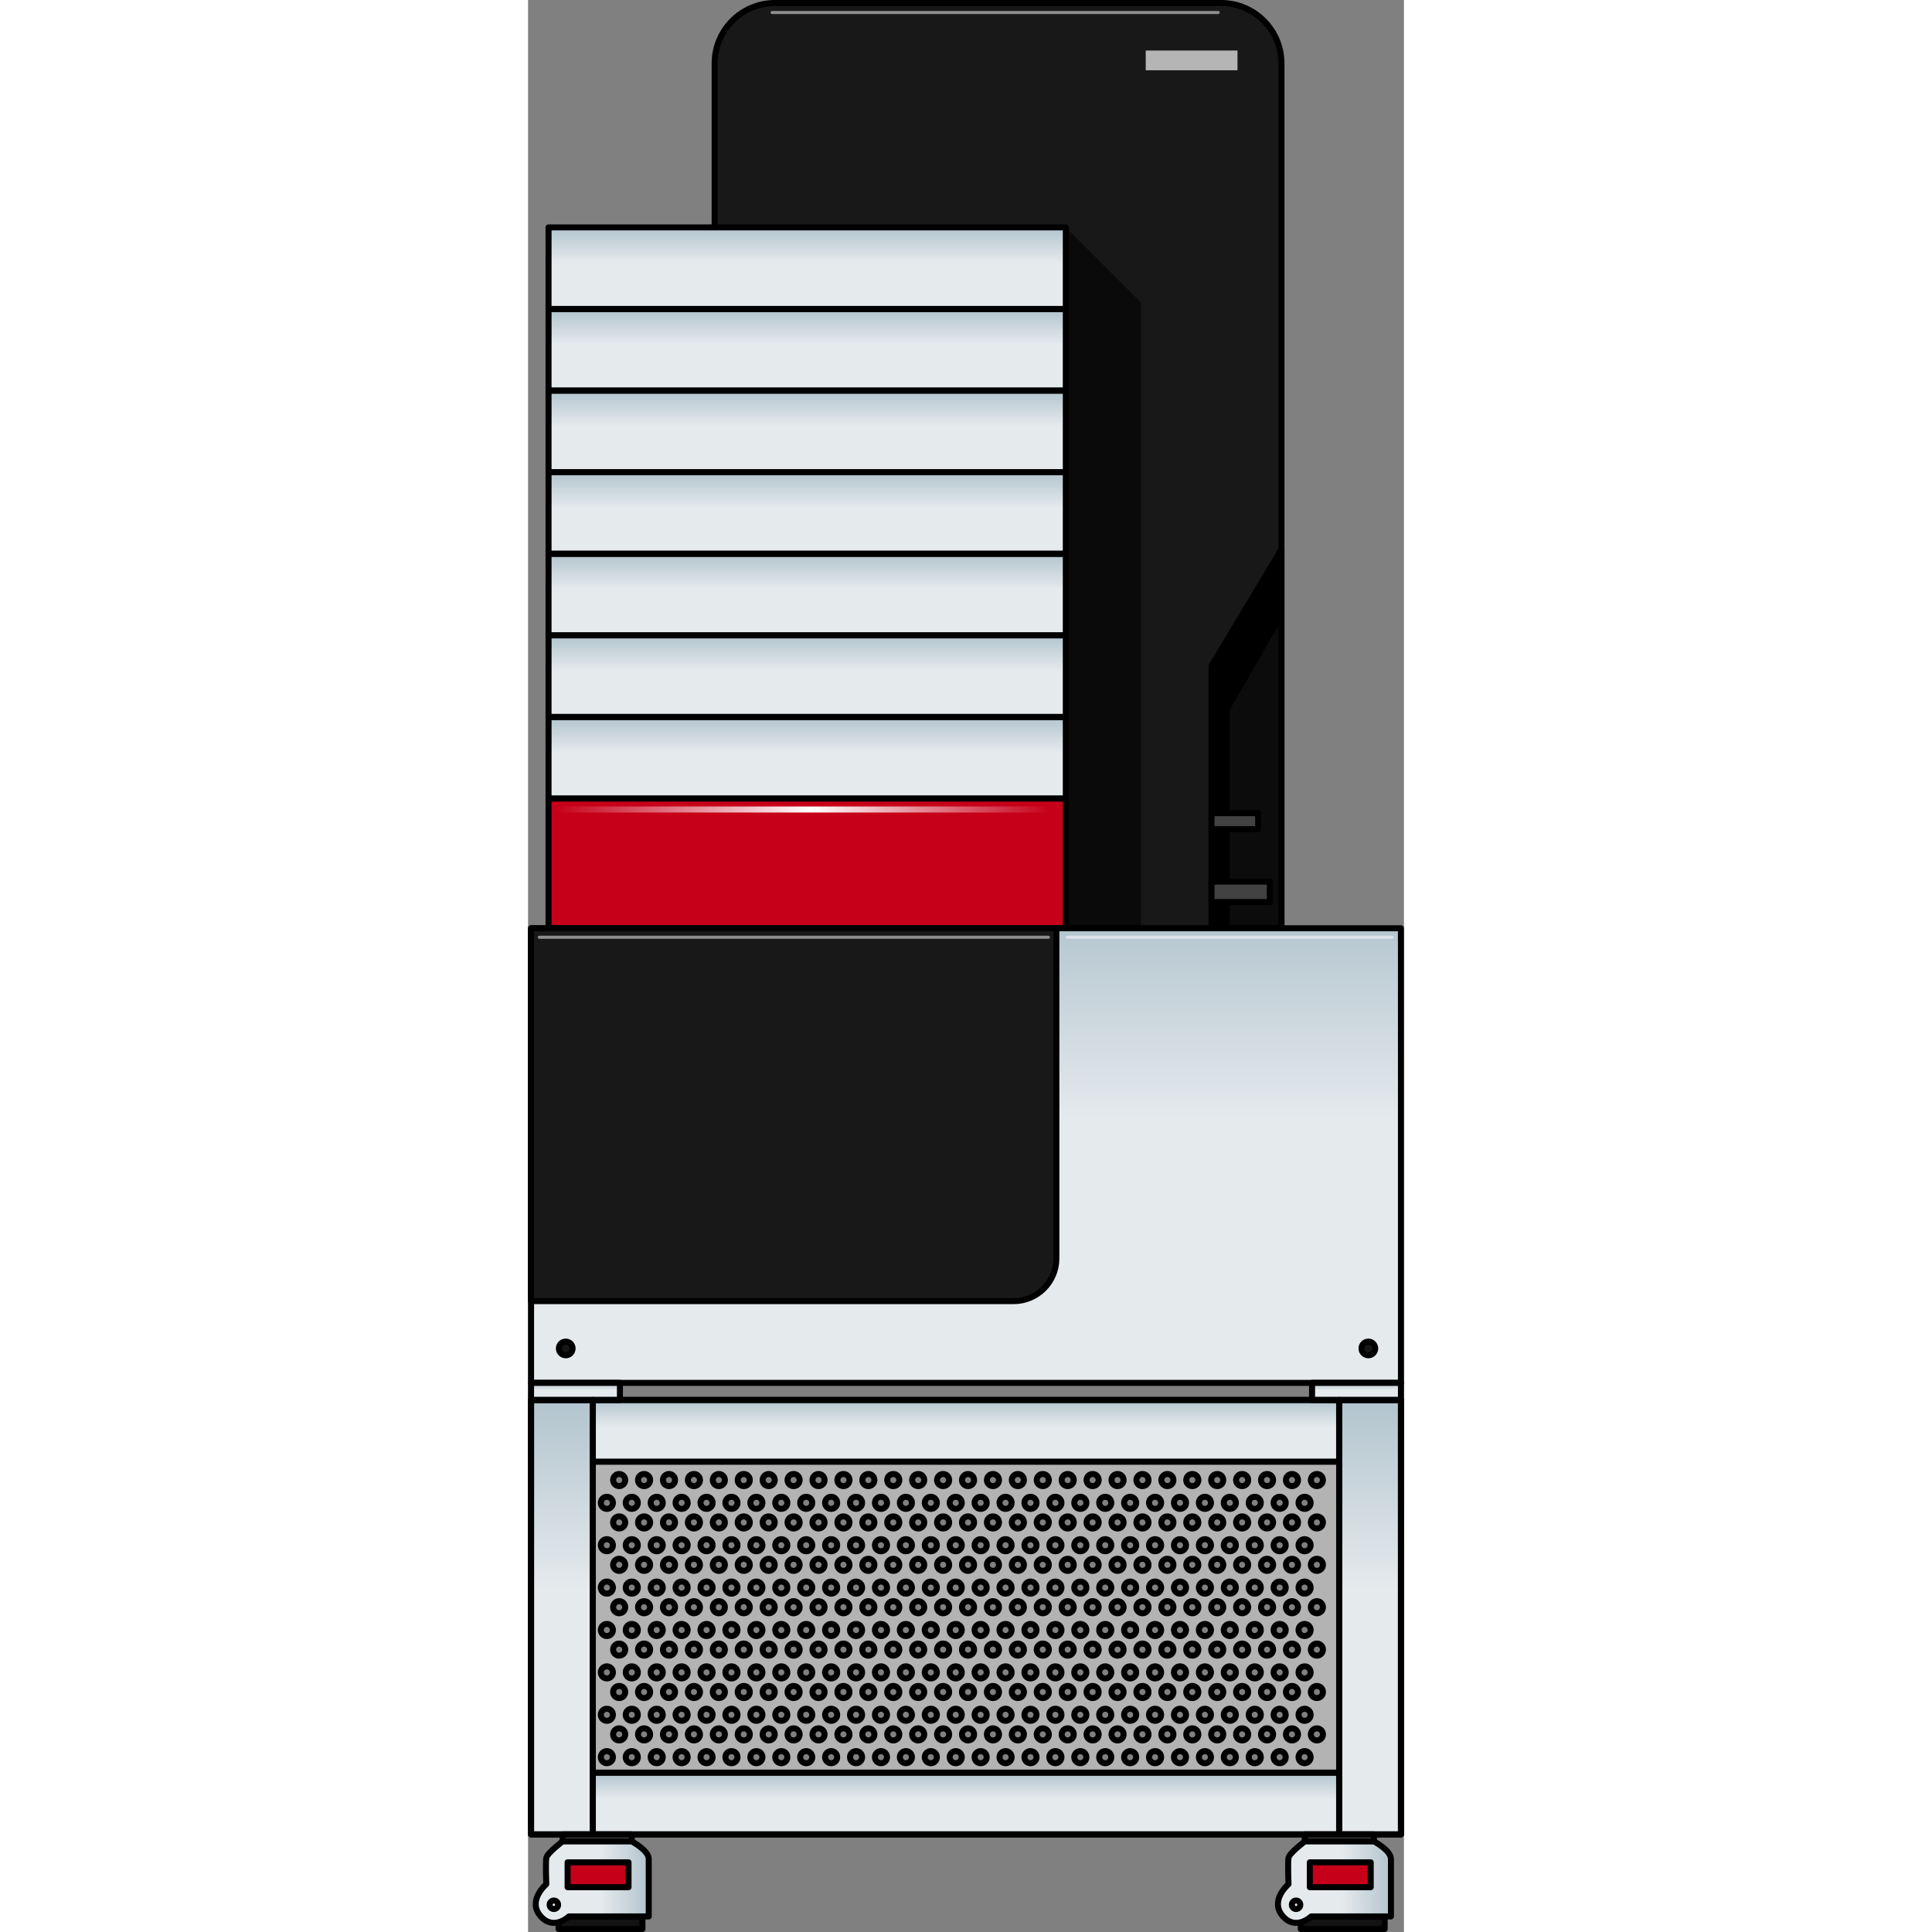 <?xml version="1.0" encoding="utf-8"?>
<!-- Created by: Science Figures, www.sciencefigures.org, Generator: Science Figures Editor -->
<!DOCTYPE svg PUBLIC "-//W3C//DTD SVG 1.1//EN" "http://www.w3.org/Graphics/SVG/1.1/DTD/svg11.dtd">
<svg version="1.1" id="Layer_1" xmlns="http://www.w3.org/2000/svg" xmlns:xlink="http://www.w3.org/1999/xlink" 
	 width="800px" height="800px" viewBox="0 0 145.511 320.955" enable-background="new 0 0 145.511 320.955"
	 xml:space="preserve">
<rect x="0" y="0" width="145.511" height="320.955" fill="#808080" stroke="none"/>
<g>
	<linearGradient id="SVGID_1_" gradientUnits="userSpaceOnUse" x1="5.632" y1="304.742" x2="5.632" y2="232.575">
		<stop  offset="0.564" style="stop-color:#E5EAED"/>
		<stop  offset="1" style="stop-color:#B2C4CE"/>
	</linearGradient>
	<rect x="0.5" y="232.575" fill="url(#SVGID_1_)" width="10.264" height="72.167"/>
	<linearGradient id="SVGID_2_" gradientUnits="userSpaceOnUse" x1="139.878" y1="304.742" x2="139.878" y2="232.575">
		<stop  offset="0.564" style="stop-color:#E5EAED"/>
		<stop  offset="1" style="stop-color:#B2C4CE"/>
	</linearGradient>
	<rect x="134.746" y="232.575" fill="url(#SVGID_2_)" width="10.265" height="72.167"/>
	<linearGradient id="SVGID_3_" gradientUnits="userSpaceOnUse" x1="72.755" y1="242.839" x2="72.755" y2="232.575">
		<stop  offset="0.564" style="stop-color:#E5EAED"/>
		<stop  offset="1" style="stop-color:#B2C4CE"/>
	</linearGradient>
	<rect x="10.764" y="232.575" fill="url(#SVGID_3_)" width="123.982" height="10.265"/>
	<linearGradient id="SVGID_4_" gradientUnits="userSpaceOnUse" x1="72.755" y1="304.742" x2="72.755" y2="294.477">
		<stop  offset="0.564" style="stop-color:#E5EAED"/>
		<stop  offset="1" style="stop-color:#B2C4CE"/>
	</linearGradient>
	<rect x="10.764" y="294.477" fill="url(#SVGID_4_)" width="123.982" height="10.265"/>
	
		<rect x="128.373" y="318.367" fill="#131313" stroke="#000000" stroke-linecap="round" stroke-linejoin="round" stroke-miterlimit="10" width="13.934" height="2.088"/>
	<path fill="#181818" d="M31,154.208V10.5c0-5.5,4.5-10,10-10h74.161c5.5,0,10,4.5,10,10v143.708H31z"/>
	<rect x="102.612" y="8.393" fill="#B5B5B5" width="15.246" height="3.282"/>
	<polygon fill="#0A0A0A" points="89.337,37.778 101.821,50.262 101.821,154.208 89.337,154.208 	"/>
	<path fill="none" stroke="#000000" stroke-linecap="round" stroke-linejoin="round" stroke-miterlimit="10" d="M31,154.208V10.5
		c0-5.5,4.5-10,10-10h74.161c5.5,0,10,4.5,10,10v143.708H31z"/>
	<polygon fill="#0C0C0C" points="125.161,91.272 113.543,110.637 113.543,154.208 125.161,154.208 	"/>
	<polygon points="125.161,103.017 116.571,117.926 116.571,154.208 113.543,154.208 113.543,110.637 125.161,91.272 	"/>
	<polygon fill="none" stroke="#000000" stroke-linecap="round" stroke-linejoin="round" stroke-miterlimit="10" points="
		125.161,91.272 113.543,110.637 113.543,154.208 125.161,154.208 	"/>
	
		<rect x="113.543" y="146.462" fill="#424242" stroke="#000000" stroke-linecap="round" stroke-linejoin="round" stroke-miterlimit="10" width="9.683" height="3.389"/>
	
		<rect x="113.543" y="135.085" fill="#424242" stroke="#000000" stroke-linecap="round" stroke-linejoin="round" stroke-miterlimit="10" width="7.745" height="2.663"/>
	<linearGradient id="SVGID_5_" gradientUnits="userSpaceOnUse" x1="46.372" y1="51.333" x2="46.372" y2="37.778">
		<stop  offset="0.564" style="stop-color:#E5EAED"/>
		<stop  offset="1" style="stop-color:#B2C4CE"/>
	</linearGradient>
	<rect x="3.405" y="37.778" fill="url(#SVGID_5_)" width="85.932" height="13.555"/>
	<linearGradient id="SVGID_6_" gradientUnits="userSpaceOnUse" x1="46.372" y1="64.888" x2="46.372" y2="51.333">
		<stop  offset="0.564" style="stop-color:#E5EAED"/>
		<stop  offset="1" style="stop-color:#B2C4CE"/>
	</linearGradient>
	<rect x="3.405" y="51.333" fill="url(#SVGID_6_)" width="85.932" height="13.555"/>
	<linearGradient id="SVGID_7_" gradientUnits="userSpaceOnUse" x1="46.372" y1="78.443" x2="46.372" y2="64.888">
		<stop  offset="0.564" style="stop-color:#E5EAED"/>
		<stop  offset="1" style="stop-color:#B2C4CE"/>
	</linearGradient>
	<rect x="3.405" y="64.888" fill="url(#SVGID_7_)" width="85.932" height="13.555"/>
	<linearGradient id="SVGID_8_" gradientUnits="userSpaceOnUse" x1="46.372" y1="91.999" x2="46.372" y2="78.443">
		<stop  offset="0.564" style="stop-color:#E5EAED"/>
		<stop  offset="1" style="stop-color:#B2C4CE"/>
	</linearGradient>
	<rect x="3.405" y="78.443" fill="url(#SVGID_8_)" width="85.932" height="13.555"/>
	<linearGradient id="SVGID_9_" gradientUnits="userSpaceOnUse" x1="46.372" y1="105.554" x2="46.372" y2="91.999">
		<stop  offset="0.564" style="stop-color:#E5EAED"/>
		<stop  offset="1" style="stop-color:#B2C4CE"/>
	</linearGradient>
	<rect x="3.405" y="91.999" fill="url(#SVGID_9_)" width="85.932" height="13.555"/>
	<linearGradient id="SVGID_10_" gradientUnits="userSpaceOnUse" x1="46.372" y1="119.109" x2="46.372" y2="105.554">
		<stop  offset="0.564" style="stop-color:#E5EAED"/>
		<stop  offset="1" style="stop-color:#B2C4CE"/>
	</linearGradient>
	<rect x="3.405" y="105.554" fill="url(#SVGID_10_)" width="85.932" height="13.555"/>
	<linearGradient id="SVGID_11_" gradientUnits="userSpaceOnUse" x1="46.372" y1="132.664" x2="46.372" y2="119.109">
		<stop  offset="0.564" style="stop-color:#E5EAED"/>
		<stop  offset="1" style="stop-color:#B2C4CE"/>
	</linearGradient>
	<rect x="3.405" y="119.109" fill="url(#SVGID_11_)" width="85.932" height="13.555"/>
	
		<rect x="3.405" y="37.778" fill="none" stroke="#000000" stroke-linecap="round" stroke-linejoin="round" stroke-miterlimit="10" width="85.932" height="13.555"/>
	
		<rect x="3.405" y="51.333" fill="none" stroke="#000000" stroke-linecap="round" stroke-linejoin="round" stroke-miterlimit="10" width="85.932" height="13.555"/>
	
		<rect x="3.405" y="64.888" fill="none" stroke="#000000" stroke-linecap="round" stroke-linejoin="round" stroke-miterlimit="10" width="85.932" height="13.555"/>
	
		<rect x="3.405" y="78.443" fill="none" stroke="#000000" stroke-linecap="round" stroke-linejoin="round" stroke-miterlimit="10" width="85.932" height="13.555"/>
	
		<rect x="3.405" y="91.999" fill="none" stroke="#000000" stroke-linecap="round" stroke-linejoin="round" stroke-miterlimit="10" width="85.932" height="13.555"/>
	
		<rect x="3.405" y="105.554" fill="none" stroke="#000000" stroke-linecap="round" stroke-linejoin="round" stroke-miterlimit="10" width="85.932" height="13.555"/>
	
		<rect x="3.405" y="119.109" fill="none" stroke="#000000" stroke-linecap="round" stroke-linejoin="round" stroke-miterlimit="10" width="85.932" height="13.555"/>
	<rect x="3.405" y="132.664" fill="#C70019" width="85.932" height="21.544"/>
	
		<rect x="3.405" y="132.664" fill="none" stroke="#000000" stroke-linecap="round" stroke-linejoin="round" stroke-miterlimit="10" width="85.932" height="21.544"/>
	<linearGradient id="SVGID_12_" gradientUnits="userSpaceOnUse" x1="72.755" y1="231.909" x2="72.755" y2="151.283">
		<stop  offset="0.564" style="stop-color:#E5EAED"/>
		<stop  offset="1" style="stop-color:#B2C4CE"/>
	</linearGradient>
	<rect x="0.5" y="154.208" fill="url(#SVGID_12_)" width="144.511" height="75.524"/>
	
		<rect x="0.5" y="154.208" fill="none" stroke="#000000" stroke-linecap="round" stroke-linejoin="round" stroke-miterlimit="10" width="144.511" height="75.524"/>
	<path fill="#181818" d="M0.5,154.208v61.942h80.187c3.893,0,7.078-3.186,7.078-7.078v-54.864H0.5z"/>
	<path fill="none" stroke="#000000" stroke-linecap="round" stroke-linejoin="round" stroke-miterlimit="10" d="M0.5,154.208v61.942
		h80.187c3.893,0,7.078-3.186,7.078-7.078v-54.864H0.5z"/>
	
		<circle fill="#161616" stroke="#000000" stroke-linecap="round" stroke-linejoin="round" stroke-miterlimit="10" cx="6.261" cy="224.01" r="1.138"/>
	
		<circle fill="#161616" stroke="#000000" stroke-linecap="round" stroke-linejoin="round" stroke-miterlimit="10" cx="139.598" cy="224.01" r="1.138"/>
	
		<rect x="0.5" y="232.575" fill="none" stroke="#000000" stroke-linecap="round" stroke-linejoin="round" stroke-miterlimit="10" width="144.511" height="72.167"/>
	<linearGradient id="SVGID_13_" gradientUnits="userSpaceOnUse" x1="7.882" y1="232.575" x2="7.882" y2="229.733">
		<stop  offset="0.564" style="stop-color:#E5EAED"/>
		<stop  offset="1" style="stop-color:#B2C4CE"/>
	</linearGradient>
	<rect x="0.5" y="229.733" fill="url(#SVGID_13_)" width="14.764" height="2.842"/>
	<linearGradient id="SVGID_14_" gradientUnits="userSpaceOnUse" x1="137.628" y1="232.575" x2="137.628" y2="229.733">
		<stop  offset="0.564" style="stop-color:#E5EAED"/>
		<stop  offset="1" style="stop-color:#B2C4CE"/>
	</linearGradient>
	<rect x="130.246" y="229.733" fill="url(#SVGID_14_)" width="14.765" height="2.842"/>
	
		<rect x="0.5" y="229.733" fill="none" stroke="#000000" stroke-linecap="round" stroke-linejoin="round" stroke-miterlimit="10" width="14.764" height="2.842"/>
	
		<rect x="130.246" y="229.733" fill="none" stroke="#000000" stroke-linecap="round" stroke-linejoin="round" stroke-miterlimit="10" width="14.765" height="2.842"/>
	
		<rect x="0.5" y="232.575" fill="none" stroke="#000000" stroke-linecap="round" stroke-linejoin="round" stroke-miterlimit="10" width="10.264" height="72.167"/>
	
		<rect x="134.746" y="232.575" fill="none" stroke="#000000" stroke-linecap="round" stroke-linejoin="round" stroke-miterlimit="10" width="10.265" height="72.167"/>
	
		<rect x="10.764" y="232.575" fill="none" stroke="#000000" stroke-linecap="round" stroke-linejoin="round" stroke-miterlimit="10" width="123.982" height="10.265"/>
	
		<rect x="10.764" y="294.477" fill="none" stroke="#000000" stroke-linecap="round" stroke-linejoin="round" stroke-miterlimit="10" width="123.982" height="10.265"/>
	<g>
		
			<rect x="5.073" y="318.367" fill="#131313" stroke="#000000" stroke-linecap="round" stroke-linejoin="round" stroke-miterlimit="10" width="13.934" height="2.088"/>
		
			<rect x="5.732" y="304.742" fill="#424242" stroke="#000000" stroke-linecap="round" stroke-linejoin="round" stroke-miterlimit="10" width="11.5" height="1.168"/>
		<linearGradient id="SVGID_15_" gradientUnits="userSpaceOnUse" x1="1.274" y1="312.675" x2="20.051" y2="312.675">
			<stop  offset="0.564" style="stop-color:#E5EAED"/>
			<stop  offset="1" style="stop-color:#B2C4CE"/>
		</linearGradient>
		<path fill="url(#SVGID_15_)" d="M5.732,305.91c0,0-2.566,1.927-2.702,2.744s0,4.357,0,4.357s-3.249,2.744-0.908,5.355
			c2.167,2.417,4.675,0,4.675,0h13.253c0,0,0-8.079,0-9.531s-2.818-2.926-2.818-2.926H5.732z"/>
		<path fill="none" stroke="#000000" stroke-linecap="round" stroke-linejoin="round" stroke-miterlimit="10" d="M5.732,305.91
			c0,0-2.566,1.927-2.702,2.744s0,4.357,0,4.357s-3.249,2.744-0.908,5.355c2.167,2.417,4.675,0,4.675,0h13.253c0,0,0-8.079,0-9.531
			s-2.818-2.926-2.818-2.926H5.732z"/>
		<rect x="6.571" y="309.38" fill="#C70019" width="10.121" height="4.13"/>
		
			<rect x="6.571" y="309.38" fill="none" stroke="#000000" stroke-linecap="round" stroke-linejoin="round" stroke-miterlimit="10" width="10.121" height="4.13"/>
		
			<circle fill="none" stroke="#000000" stroke-linecap="round" stroke-linejoin="round" stroke-miterlimit="10" cx="4.29" cy="316.433" r="0.704"/>
	</g>
	
		<rect x="129.032" y="304.742" fill="#424242" stroke="#000000" stroke-linecap="round" stroke-linejoin="round" stroke-miterlimit="10" width="11.5" height="1.168"/>
	<linearGradient id="SVGID_16_" gradientUnits="userSpaceOnUse" x1="124.574" y1="312.675" x2="143.351" y2="312.675">
		<stop  offset="0.564" style="stop-color:#E5EAED"/>
		<stop  offset="1" style="stop-color:#B2C4CE"/>
	</linearGradient>
	<path fill="url(#SVGID_16_)" d="M129.032,305.91c0,0-2.566,1.927-2.702,2.744s0,4.357,0,4.357s-3.249,2.744-0.907,5.355
		c2.166,2.417,4.674,0,4.674,0h13.254c0,0,0-8.079,0-9.531s-2.818-2.926-2.818-2.926H129.032z"/>
	<path fill="none" stroke="#000000" stroke-linecap="round" stroke-linejoin="round" stroke-miterlimit="10" d="M129.032,305.91
		c0,0-2.566,1.927-2.702,2.744s0,4.357,0,4.357s-3.249,2.744-0.907,5.355c2.166,2.417,4.674,0,4.674,0h13.254c0,0,0-8.079,0-9.531
		s-2.818-2.926-2.818-2.926H129.032z"/>
	<rect x="129.87" y="309.38" fill="#C70019" width="10.121" height="4.13"/>
	
		<rect x="129.87" y="309.38" fill="none" stroke="#000000" stroke-linecap="round" stroke-linejoin="round" stroke-miterlimit="10" width="10.121" height="4.13"/>
	
		<circle fill="none" stroke="#000000" stroke-linecap="round" stroke-linejoin="round" stroke-miterlimit="10" cx="127.589" cy="316.433" r="0.704"/>
	<linearGradient id="SVGID_17_" gradientUnits="userSpaceOnUse" x1="4.648" y1="134.481" x2="86.632" y2="134.481">
		<stop  offset="0" style="stop-color:#FFFFFF;stop-opacity:0"/>
		<stop  offset="0.516" style="stop-color:#FFFFFF"/>
		<stop  offset="1" style="stop-color:#FFFFFF;stop-opacity:0"/>
	</linearGradient>
	<path fill="url(#SVGID_17_)" d="M86.132,134.981H5.148c-0.276,0-0.5-0.224-0.5-0.5s0.224-0.5,0.5-0.5h80.983
		c0.277,0,0.5,0.224,0.5,0.5S86.409,134.981,86.132,134.981z"/>
	<path opacity="0.5" fill="#FFFFFF" d="M114.651,2.333H40.544c-0.142,0-0.255-0.115-0.255-0.256c0-0.141,0.114-0.256,0.255-0.256
		h74.107c0.143,0,0.256,0.115,0.256,0.256C114.907,2.218,114.794,2.333,114.651,2.333z"/>
	<path opacity="0.5" fill="#FFFFFF" d="M86.444,155.959H1.862c-0.142,0-0.255-0.115-0.255-0.256c0-0.141,0.114-0.256,0.255-0.256
		h84.583c0.142,0,0.256,0.115,0.256,0.256C86.7,155.845,86.586,155.959,86.444,155.959z"/>
	<path opacity="0.5" fill="#FFFFFF" d="M143.549,155.959H89.593c-0.143,0-0.256-0.115-0.256-0.256c0-0.141,0.113-0.256,0.256-0.256
		h53.956c0.142,0,0.256,0.115,0.256,0.256C143.805,155.845,143.69,155.959,143.549,155.959z"/>
	<path fill="#B3B3B3" stroke="#000000" stroke-linecap="round" stroke-linejoin="round" stroke-miterlimit="10" d="M10.764,242.839
		v51.638h123.982v-51.638H10.764z M13.094,292.917c-0.556,0-1.006-0.45-1.006-1.007c0-0.556,0.45-1.006,1.006-1.006
		s1.006,0.45,1.006,1.006C14.1,292.466,13.65,292.917,13.094,292.917z M13.094,285.875c-0.556,0-1.006-0.45-1.006-1.007
		c0-0.556,0.45-1.006,1.006-1.006s1.006,0.45,1.006,1.006C14.1,285.424,13.65,285.875,13.094,285.875z M13.094,278.833
		c-0.556,0-1.006-0.45-1.006-1.007c0-0.556,0.45-1.006,1.006-1.006s1.006,0.45,1.006,1.006
		C14.1,278.382,13.65,278.833,13.094,278.833z M13.094,271.791c-0.556,0-1.006-0.45-1.006-1.007c0-0.556,0.45-1.006,1.006-1.006
		s1.006,0.45,1.006,1.006C14.1,271.34,13.65,271.791,13.094,271.791z M13.094,264.749c-0.556,0-1.006-0.45-1.006-1.007
		c0-0.556,0.45-1.006,1.006-1.006s1.006,0.45,1.006,1.006C14.1,264.298,13.65,264.749,13.094,264.749z M13.094,257.707
		c-0.556,0-1.006-0.45-1.006-1.007c0-0.556,0.45-1.006,1.006-1.006s1.006,0.45,1.006,1.006
		C14.1,257.256,13.65,257.707,13.094,257.707z M13.094,250.665c-0.556,0-1.006-0.45-1.006-1.007c0-0.556,0.45-1.006,1.006-1.006
		s1.006,0.45,1.006,1.006C14.1,250.214,13.65,250.665,13.094,250.665z M15.138,289.133c-0.556,0-1.006-0.45-1.006-1.007
		c0-0.556,0.45-1.006,1.006-1.006s1.006,0.45,1.006,1.006C16.144,288.683,15.693,289.133,15.138,289.133z M15.138,282.091
		c-0.556,0-1.006-0.45-1.006-1.007c0-0.556,0.45-1.006,1.006-1.006s1.006,0.45,1.006,1.006
		C16.144,281.641,15.693,282.091,15.138,282.091z M15.138,275.049c-0.556,0-1.006-0.45-1.006-1.007c0-0.556,0.45-1.006,1.006-1.006
		s1.006,0.45,1.006,1.006C16.144,274.599,15.693,275.049,15.138,275.049z M15.138,268.007c-0.556,0-1.006-0.45-1.006-1.007
		c0-0.556,0.45-1.006,1.006-1.006s1.006,0.45,1.006,1.006C16.144,267.557,15.693,268.007,15.138,268.007z M15.138,260.965
		c-0.556,0-1.006-0.45-1.006-1.007c0-0.556,0.45-1.006,1.006-1.006s1.006,0.45,1.006,1.006
		C16.144,260.515,15.693,260.965,15.138,260.965z M15.138,253.923c-0.556,0-1.006-0.45-1.006-1.007c0-0.556,0.45-1.006,1.006-1.006
		s1.006,0.45,1.006,1.006C16.144,253.473,15.693,253.923,15.138,253.923z M15.138,246.881c-0.556,0-1.006-0.45-1.006-1.007
		c0-0.556,0.45-1.006,1.006-1.006s1.006,0.45,1.006,1.006C16.144,246.431,15.693,246.881,15.138,246.881z M17.234,292.917
		c-0.556,0-1.006-0.45-1.006-1.007c0-0.556,0.45-1.006,1.006-1.006s1.006,0.45,1.006,1.006
		C18.24,292.466,17.79,292.917,17.234,292.917z M17.234,285.875c-0.556,0-1.006-0.45-1.006-1.007c0-0.556,0.45-1.006,1.006-1.006
		s1.006,0.45,1.006,1.006C18.24,285.424,17.79,285.875,17.234,285.875z M17.234,278.833c-0.556,0-1.006-0.45-1.006-1.007
		c0-0.556,0.45-1.006,1.006-1.006s1.006,0.45,1.006,1.006C18.24,278.382,17.79,278.833,17.234,278.833z M17.234,271.791
		c-0.556,0-1.006-0.45-1.006-1.007c0-0.556,0.45-1.006,1.006-1.006s1.006,0.45,1.006,1.006
		C18.24,271.34,17.79,271.791,17.234,271.791z M17.234,264.749c-0.556,0-1.006-0.45-1.006-1.007c0-0.556,0.45-1.006,1.006-1.006
		s1.006,0.45,1.006,1.006C18.24,264.298,17.79,264.749,17.234,264.749z M17.234,257.707c-0.556,0-1.006-0.45-1.006-1.007
		c0-0.556,0.45-1.006,1.006-1.006s1.006,0.45,1.006,1.006C18.24,257.256,17.79,257.707,17.234,257.707z M17.234,250.665
		c-0.556,0-1.006-0.45-1.006-1.007c0-0.556,0.45-1.006,1.006-1.006s1.006,0.45,1.006,1.006
		C18.24,250.214,17.79,250.665,17.234,250.665z M19.277,289.133c-0.556,0-1.006-0.45-1.006-1.007c0-0.556,0.45-1.006,1.006-1.006
		s1.006,0.45,1.006,1.006C20.283,288.683,19.833,289.133,19.277,289.133z M19.277,282.091c-0.556,0-1.006-0.45-1.006-1.007
		c0-0.556,0.45-1.006,1.006-1.006s1.006,0.45,1.006,1.006C20.283,281.641,19.833,282.091,19.277,282.091z M19.277,275.049
		c-0.556,0-1.006-0.45-1.006-1.007c0-0.556,0.45-1.006,1.006-1.006s1.006,0.45,1.006,1.006
		C20.283,274.599,19.833,275.049,19.277,275.049z M19.277,268.007c-0.556,0-1.006-0.45-1.006-1.007c0-0.556,0.45-1.006,1.006-1.006
		s1.006,0.45,1.006,1.006C20.283,267.557,19.833,268.007,19.277,268.007z M19.277,260.965c-0.556,0-1.006-0.45-1.006-1.007
		c0-0.556,0.45-1.006,1.006-1.006s1.006,0.45,1.006,1.006C20.283,260.515,19.833,260.965,19.277,260.965z M19.277,253.923
		c-0.556,0-1.006-0.45-1.006-1.007c0-0.556,0.45-1.006,1.006-1.006s1.006,0.45,1.006,1.006
		C20.283,253.473,19.833,253.923,19.277,253.923z M19.277,246.881c-0.556,0-1.006-0.45-1.006-1.007c0-0.556,0.45-1.006,1.006-1.006
		s1.006,0.45,1.006,1.006C20.283,246.431,19.833,246.881,19.277,246.881z M21.374,292.917c-0.556,0-1.006-0.45-1.006-1.007
		c0-0.556,0.45-1.006,1.006-1.006s1.006,0.45,1.006,1.006C22.379,292.466,21.929,292.917,21.374,292.917z M21.374,285.875
		c-0.556,0-1.006-0.45-1.006-1.007c0-0.556,0.45-1.006,1.006-1.006s1.006,0.45,1.006,1.006
		C22.379,285.424,21.929,285.875,21.374,285.875z M21.374,278.833c-0.556,0-1.006-0.45-1.006-1.007c0-0.556,0.45-1.006,1.006-1.006
		s1.006,0.45,1.006,1.006C22.379,278.382,21.929,278.833,21.374,278.833z M21.374,271.791c-0.556,0-1.006-0.45-1.006-1.007
		c0-0.556,0.45-1.006,1.006-1.006s1.006,0.45,1.006,1.006C22.379,271.34,21.929,271.791,21.374,271.791z M21.374,264.749
		c-0.556,0-1.006-0.45-1.006-1.007c0-0.556,0.45-1.006,1.006-1.006s1.006,0.45,1.006,1.006
		C22.379,264.298,21.929,264.749,21.374,264.749z M21.374,257.707c-0.556,0-1.006-0.45-1.006-1.007c0-0.556,0.45-1.006,1.006-1.006
		s1.006,0.45,1.006,1.006C22.379,257.256,21.929,257.707,21.374,257.707z M21.374,250.665c-0.556,0-1.006-0.45-1.006-1.007
		c0-0.556,0.45-1.006,1.006-1.006s1.006,0.45,1.006,1.006C22.379,250.214,21.929,250.665,21.374,250.665z M23.417,289.133
		c-0.556,0-1.006-0.45-1.006-1.007c0-0.556,0.45-1.006,1.006-1.006s1.006,0.45,1.006,1.006
		C24.423,288.683,23.973,289.133,23.417,289.133z M23.417,282.091c-0.556,0-1.006-0.45-1.006-1.007c0-0.556,0.45-1.006,1.006-1.006
		s1.006,0.45,1.006,1.006C24.423,281.641,23.973,282.091,23.417,282.091z M23.417,275.049c-0.556,0-1.006-0.45-1.006-1.007
		c0-0.556,0.45-1.006,1.006-1.006s1.006,0.45,1.006,1.006C24.423,274.599,23.973,275.049,23.417,275.049z M23.417,268.007
		c-0.556,0-1.006-0.45-1.006-1.007c0-0.556,0.45-1.006,1.006-1.006s1.006,0.45,1.006,1.006
		C24.423,267.557,23.973,268.007,23.417,268.007z M23.417,260.965c-0.556,0-1.006-0.45-1.006-1.007c0-0.556,0.45-1.006,1.006-1.006
		s1.006,0.45,1.006,1.006C24.423,260.515,23.973,260.965,23.417,260.965z M23.417,253.923c-0.556,0-1.006-0.45-1.006-1.007
		c0-0.556,0.45-1.006,1.006-1.006s1.006,0.45,1.006,1.006C24.423,253.473,23.973,253.923,23.417,253.923z M23.417,246.881
		c-0.556,0-1.006-0.45-1.006-1.007c0-0.556,0.45-1.006,1.006-1.006s1.006,0.45,1.006,1.006
		C24.423,246.431,23.973,246.881,23.417,246.881z M25.513,292.917c-0.556,0-1.006-0.45-1.006-1.007c0-0.556,0.45-1.006,1.006-1.006
		s1.006,0.45,1.006,1.006C26.519,292.466,26.069,292.917,25.513,292.917z M25.513,285.875c-0.556,0-1.006-0.45-1.006-1.007
		c0-0.556,0.45-1.006,1.006-1.006s1.006,0.45,1.006,1.006C26.519,285.424,26.069,285.875,25.513,285.875z M25.513,278.833
		c-0.556,0-1.006-0.45-1.006-1.007c0-0.556,0.45-1.006,1.006-1.006s1.006,0.45,1.006,1.006
		C26.519,278.382,26.069,278.833,25.513,278.833z M25.513,271.791c-0.556,0-1.006-0.45-1.006-1.007c0-0.556,0.45-1.006,1.006-1.006
		s1.006,0.45,1.006,1.006C26.519,271.34,26.069,271.791,25.513,271.791z M25.513,264.749c-0.556,0-1.006-0.45-1.006-1.007
		c0-0.556,0.45-1.006,1.006-1.006s1.006,0.45,1.006,1.006C26.519,264.298,26.069,264.749,25.513,264.749z M25.513,257.707
		c-0.556,0-1.006-0.45-1.006-1.007c0-0.556,0.45-1.006,1.006-1.006s1.006,0.45,1.006,1.006
		C26.519,257.256,26.069,257.707,25.513,257.707z M25.513,250.665c-0.556,0-1.006-0.45-1.006-1.007c0-0.556,0.45-1.006,1.006-1.006
		s1.006,0.45,1.006,1.006C26.519,250.214,26.069,250.665,25.513,250.665z M27.557,289.133c-0.556,0-1.006-0.45-1.006-1.007
		c0-0.556,0.45-1.006,1.006-1.006s1.006,0.45,1.006,1.006C28.563,288.683,28.112,289.133,27.557,289.133z M27.557,282.091
		c-0.556,0-1.006-0.45-1.006-1.007c0-0.556,0.45-1.006,1.006-1.006s1.006,0.45,1.006,1.006
		C28.563,281.641,28.112,282.091,27.557,282.091z M27.557,275.049c-0.556,0-1.006-0.45-1.006-1.007c0-0.556,0.45-1.006,1.006-1.006
		s1.006,0.45,1.006,1.006C28.563,274.599,28.112,275.049,27.557,275.049z M27.557,268.007c-0.556,0-1.006-0.45-1.006-1.007
		c0-0.556,0.45-1.006,1.006-1.006s1.006,0.45,1.006,1.006C28.563,267.557,28.112,268.007,27.557,268.007z M27.557,260.965
		c-0.556,0-1.006-0.45-1.006-1.007c0-0.556,0.45-1.006,1.006-1.006s1.006,0.45,1.006,1.006
		C28.563,260.515,28.112,260.965,27.557,260.965z M27.557,253.923c-0.556,0-1.006-0.45-1.006-1.007c0-0.556,0.45-1.006,1.006-1.006
		s1.006,0.45,1.006,1.006C28.563,253.473,28.112,253.923,27.557,253.923z M27.557,246.881c-0.556,0-1.006-0.45-1.006-1.007
		c0-0.556,0.45-1.006,1.006-1.006s1.006,0.45,1.006,1.006C28.563,246.431,28.112,246.881,27.557,246.881z M29.653,292.917
		c-0.556,0-1.006-0.45-1.006-1.007c0-0.556,0.45-1.006,1.006-1.006s1.006,0.45,1.006,1.006
		C30.659,292.466,30.208,292.917,29.653,292.917z M29.653,285.875c-0.556,0-1.006-0.45-1.006-1.007c0-0.556,0.45-1.006,1.006-1.006
		s1.006,0.45,1.006,1.006C30.659,285.424,30.208,285.875,29.653,285.875z M29.653,278.833c-0.556,0-1.006-0.45-1.006-1.007
		c0-0.556,0.45-1.006,1.006-1.006s1.006,0.45,1.006,1.006C30.659,278.382,30.208,278.833,29.653,278.833z M29.653,271.791
		c-0.556,0-1.006-0.45-1.006-1.007c0-0.556,0.45-1.006,1.006-1.006s1.006,0.45,1.006,1.006
		C30.659,271.34,30.208,271.791,29.653,271.791z M29.653,264.749c-0.556,0-1.006-0.45-1.006-1.007c0-0.556,0.45-1.006,1.006-1.006
		s1.006,0.45,1.006,1.006C30.659,264.298,30.208,264.749,29.653,264.749z M29.653,257.707c-0.556,0-1.006-0.45-1.006-1.007
		c0-0.556,0.45-1.006,1.006-1.006s1.006,0.45,1.006,1.006C30.659,257.256,30.208,257.707,29.653,257.707z M29.653,250.665
		c-0.556,0-1.006-0.45-1.006-1.007c0-0.556,0.45-1.006,1.006-1.006s1.006,0.45,1.006,1.006
		C30.659,250.214,30.208,250.665,29.653,250.665z M31.696,289.133c-0.556,0-1.006-0.45-1.006-1.007c0-0.556,0.45-1.006,1.006-1.006
		s1.006,0.45,1.006,1.006C32.702,288.683,32.252,289.133,31.696,289.133z M31.696,282.091c-0.556,0-1.006-0.45-1.006-1.007
		c0-0.556,0.45-1.006,1.006-1.006s1.006,0.45,1.006,1.006C32.702,281.641,32.252,282.091,31.696,282.091z M31.696,275.049
		c-0.556,0-1.006-0.45-1.006-1.007c0-0.556,0.45-1.006,1.006-1.006s1.006,0.45,1.006,1.006
		C32.702,274.599,32.252,275.049,31.696,275.049z M31.696,268.007c-0.556,0-1.006-0.45-1.006-1.007c0-0.556,0.45-1.006,1.006-1.006
		s1.006,0.45,1.006,1.006C32.702,267.557,32.252,268.007,31.696,268.007z M31.696,260.965c-0.556,0-1.006-0.45-1.006-1.007
		c0-0.556,0.45-1.006,1.006-1.006s1.006,0.45,1.006,1.006C32.702,260.515,32.252,260.965,31.696,260.965z M31.696,253.923
		c-0.556,0-1.006-0.45-1.006-1.007c0-0.556,0.45-1.006,1.006-1.006s1.006,0.45,1.006,1.006
		C32.702,253.473,32.252,253.923,31.696,253.923z M31.696,246.881c-0.556,0-1.006-0.45-1.006-1.007c0-0.556,0.45-1.006,1.006-1.006
		s1.006,0.45,1.006,1.006C32.702,246.431,32.252,246.881,31.696,246.881z M33.792,292.917c-0.556,0-1.006-0.45-1.006-1.007
		c0-0.556,0.45-1.006,1.006-1.006s1.006,0.45,1.006,1.006C34.798,292.466,34.348,292.917,33.792,292.917z M33.792,285.875
		c-0.556,0-1.006-0.45-1.006-1.007c0-0.556,0.45-1.006,1.006-1.006s1.006,0.45,1.006,1.006
		C34.798,285.424,34.348,285.875,33.792,285.875z M33.792,278.833c-0.556,0-1.006-0.45-1.006-1.007c0-0.556,0.45-1.006,1.006-1.006
		s1.006,0.45,1.006,1.006C34.798,278.382,34.348,278.833,33.792,278.833z M33.792,271.791c-0.556,0-1.006-0.45-1.006-1.007
		c0-0.556,0.45-1.006,1.006-1.006s1.006,0.45,1.006,1.006C34.798,271.34,34.348,271.791,33.792,271.791z M33.792,264.749
		c-0.556,0-1.006-0.45-1.006-1.007c0-0.556,0.45-1.006,1.006-1.006s1.006,0.45,1.006,1.006
		C34.798,264.298,34.348,264.749,33.792,264.749z M33.792,257.707c-0.556,0-1.006-0.45-1.006-1.007c0-0.556,0.45-1.006,1.006-1.006
		s1.006,0.45,1.006,1.006C34.798,257.256,34.348,257.707,33.792,257.707z M33.792,250.665c-0.556,0-1.006-0.45-1.006-1.007
		c0-0.556,0.45-1.006,1.006-1.006s1.006,0.45,1.006,1.006C34.798,250.214,34.348,250.665,33.792,250.665z M35.836,289.133
		c-0.556,0-1.006-0.45-1.006-1.007c0-0.556,0.45-1.006,1.006-1.006s1.006,0.45,1.006,1.006
		C36.842,288.683,36.392,289.133,35.836,289.133z M35.836,282.091c-0.556,0-1.006-0.45-1.006-1.007c0-0.556,0.45-1.006,1.006-1.006
		s1.006,0.45,1.006,1.006C36.842,281.641,36.392,282.091,35.836,282.091z M35.836,275.049c-0.556,0-1.006-0.45-1.006-1.007
		c0-0.556,0.45-1.006,1.006-1.006s1.006,0.45,1.006,1.006C36.842,274.599,36.392,275.049,35.836,275.049z M35.836,268.007
		c-0.556,0-1.006-0.45-1.006-1.007c0-0.556,0.45-1.006,1.006-1.006s1.006,0.45,1.006,1.006
		C36.842,267.557,36.392,268.007,35.836,268.007z M35.836,260.965c-0.556,0-1.006-0.45-1.006-1.007c0-0.556,0.45-1.006,1.006-1.006
		s1.006,0.45,1.006,1.006C36.842,260.515,36.392,260.965,35.836,260.965z M35.836,253.923c-0.556,0-1.006-0.45-1.006-1.007
		c0-0.556,0.45-1.006,1.006-1.006s1.006,0.45,1.006,1.006C36.842,253.473,36.392,253.923,35.836,253.923z M35.836,246.881
		c-0.556,0-1.006-0.45-1.006-1.007c0-0.556,0.45-1.006,1.006-1.006s1.006,0.45,1.006,1.006
		C36.842,246.431,36.392,246.881,35.836,246.881z M37.932,292.917c-0.556,0-1.006-0.45-1.006-1.007c0-0.556,0.45-1.006,1.006-1.006
		s1.006,0.45,1.006,1.006C38.938,292.466,38.488,292.917,37.932,292.917z M37.932,285.875c-0.556,0-1.006-0.45-1.006-1.007
		c0-0.556,0.45-1.006,1.006-1.006s1.006,0.45,1.006,1.006C38.938,285.424,38.488,285.875,37.932,285.875z M37.932,278.833
		c-0.556,0-1.006-0.45-1.006-1.007c0-0.556,0.45-1.006,1.006-1.006s1.006,0.45,1.006,1.006
		C38.938,278.382,38.488,278.833,37.932,278.833z M37.932,271.791c-0.556,0-1.006-0.45-1.006-1.007c0-0.556,0.45-1.006,1.006-1.006
		s1.006,0.45,1.006,1.006C38.938,271.34,38.488,271.791,37.932,271.791z M37.932,264.749c-0.556,0-1.006-0.45-1.006-1.007
		c0-0.556,0.45-1.006,1.006-1.006s1.006,0.45,1.006,1.006C38.938,264.298,38.488,264.749,37.932,264.749z M37.932,257.707
		c-0.556,0-1.006-0.45-1.006-1.007c0-0.556,0.45-1.006,1.006-1.006s1.006,0.45,1.006,1.006
		C38.938,257.256,38.488,257.707,37.932,257.707z M37.932,250.665c-0.556,0-1.006-0.45-1.006-1.007c0-0.556,0.45-1.006,1.006-1.006
		s1.006,0.45,1.006,1.006C38.938,250.214,38.488,250.665,37.932,250.665z M39.976,289.133c-0.556,0-1.006-0.45-1.006-1.007
		c0-0.556,0.45-1.006,1.006-1.006s1.006,0.45,1.006,1.006C40.981,288.683,40.531,289.133,39.976,289.133z M39.976,282.091
		c-0.556,0-1.006-0.45-1.006-1.007c0-0.556,0.45-1.006,1.006-1.006s1.006,0.45,1.006,1.006
		C40.981,281.641,40.531,282.091,39.976,282.091z M39.976,275.049c-0.556,0-1.006-0.45-1.006-1.007c0-0.556,0.45-1.006,1.006-1.006
		s1.006,0.45,1.006,1.006C40.981,274.599,40.531,275.049,39.976,275.049z M39.976,268.007c-0.556,0-1.006-0.45-1.006-1.007
		c0-0.556,0.45-1.006,1.006-1.006s1.006,0.45,1.006,1.006C40.981,267.557,40.531,268.007,39.976,268.007z M39.976,260.965
		c-0.556,0-1.006-0.45-1.006-1.007c0-0.556,0.45-1.006,1.006-1.006s1.006,0.45,1.006,1.006
		C40.981,260.515,40.531,260.965,39.976,260.965z M39.976,253.923c-0.556,0-1.006-0.45-1.006-1.007c0-0.556,0.45-1.006,1.006-1.006
		s1.006,0.45,1.006,1.006C40.981,253.473,40.531,253.923,39.976,253.923z M39.976,246.881c-0.556,0-1.006-0.45-1.006-1.007
		c0-0.556,0.45-1.006,1.006-1.006s1.006,0.45,1.006,1.006C40.981,246.431,40.531,246.881,39.976,246.881z M42.072,292.917
		c-0.556,0-1.006-0.45-1.006-1.007c0-0.556,0.45-1.006,1.006-1.006s1.006,0.45,1.006,1.006
		C43.078,292.466,42.627,292.917,42.072,292.917z M42.072,285.875c-0.556,0-1.006-0.45-1.006-1.007c0-0.556,0.45-1.006,1.006-1.006
		s1.006,0.45,1.006,1.006C43.078,285.424,42.627,285.875,42.072,285.875z M42.072,278.833c-0.556,0-1.006-0.45-1.006-1.007
		c0-0.556,0.45-1.006,1.006-1.006s1.006,0.45,1.006,1.006C43.078,278.382,42.627,278.833,42.072,278.833z M42.072,271.791
		c-0.556,0-1.006-0.45-1.006-1.007c0-0.556,0.45-1.006,1.006-1.006s1.006,0.45,1.006,1.006
		C43.078,271.34,42.627,271.791,42.072,271.791z M42.072,264.749c-0.556,0-1.006-0.45-1.006-1.007c0-0.556,0.45-1.006,1.006-1.006
		s1.006,0.45,1.006,1.006C43.078,264.298,42.627,264.749,42.072,264.749z M42.072,257.707c-0.556,0-1.006-0.45-1.006-1.007
		c0-0.556,0.45-1.006,1.006-1.006s1.006,0.45,1.006,1.006C43.078,257.256,42.627,257.707,42.072,257.707z M42.072,250.665
		c-0.556,0-1.006-0.45-1.006-1.007c0-0.556,0.45-1.006,1.006-1.006s1.006,0.45,1.006,1.006
		C43.078,250.214,42.627,250.665,42.072,250.665z M44.115,289.133c-0.556,0-1.006-0.45-1.006-1.007c0-0.556,0.45-1.006,1.006-1.006
		s1.006,0.45,1.006,1.006C45.121,288.683,44.671,289.133,44.115,289.133z M44.115,282.091c-0.556,0-1.006-0.45-1.006-1.007
		c0-0.556,0.45-1.006,1.006-1.006s1.006,0.45,1.006,1.006C45.121,281.641,44.671,282.091,44.115,282.091z M44.115,275.049
		c-0.556,0-1.006-0.45-1.006-1.007c0-0.556,0.45-1.006,1.006-1.006s1.006,0.45,1.006,1.006
		C45.121,274.599,44.671,275.049,44.115,275.049z M44.115,268.007c-0.556,0-1.006-0.45-1.006-1.007c0-0.556,0.45-1.006,1.006-1.006
		s1.006,0.45,1.006,1.006C45.121,267.557,44.671,268.007,44.115,268.007z M44.115,260.965c-0.556,0-1.006-0.45-1.006-1.007
		c0-0.556,0.45-1.006,1.006-1.006s1.006,0.45,1.006,1.006C45.121,260.515,44.671,260.965,44.115,260.965z M44.115,253.923
		c-0.556,0-1.006-0.45-1.006-1.007c0-0.556,0.45-1.006,1.006-1.006s1.006,0.45,1.006,1.006
		C45.121,253.473,44.671,253.923,44.115,253.923z M44.115,246.881c-0.556,0-1.006-0.45-1.006-1.007c0-0.556,0.45-1.006,1.006-1.006
		s1.006,0.45,1.006,1.006C45.121,246.431,44.671,246.881,44.115,246.881z M46.211,292.917c-0.556,0-1.006-0.45-1.006-1.007
		c0-0.556,0.45-1.006,1.006-1.006s1.006,0.45,1.006,1.006C47.217,292.466,46.767,292.917,46.211,292.917z M46.211,285.875
		c-0.556,0-1.006-0.45-1.006-1.007c0-0.556,0.45-1.006,1.006-1.006s1.006,0.45,1.006,1.006
		C47.217,285.424,46.767,285.875,46.211,285.875z M46.211,278.833c-0.556,0-1.006-0.45-1.006-1.007c0-0.556,0.45-1.006,1.006-1.006
		s1.006,0.45,1.006,1.006C47.217,278.382,46.767,278.833,46.211,278.833z M46.211,271.791c-0.556,0-1.006-0.45-1.006-1.007
		c0-0.556,0.45-1.006,1.006-1.006s1.006,0.45,1.006,1.006C47.217,271.34,46.767,271.791,46.211,271.791z M46.211,264.749
		c-0.556,0-1.006-0.45-1.006-1.007c0-0.556,0.45-1.006,1.006-1.006s1.006,0.45,1.006,1.006
		C47.217,264.298,46.767,264.749,46.211,264.749z M46.211,257.707c-0.556,0-1.006-0.45-1.006-1.007c0-0.556,0.45-1.006,1.006-1.006
		s1.006,0.45,1.006,1.006C47.217,257.256,46.767,257.707,46.211,257.707z M46.211,250.665c-0.556,0-1.006-0.45-1.006-1.007
		c0-0.556,0.45-1.006,1.006-1.006s1.006,0.45,1.006,1.006C47.217,250.214,46.767,250.665,46.211,250.665z M48.255,289.133
		c-0.556,0-1.006-0.45-1.006-1.007c0-0.556,0.45-1.006,1.006-1.006s1.006,0.45,1.006,1.006
		C49.261,288.683,48.811,289.133,48.255,289.133z M48.255,282.091c-0.556,0-1.006-0.45-1.006-1.007c0-0.556,0.45-1.006,1.006-1.006
		s1.006,0.45,1.006,1.006C49.261,281.641,48.811,282.091,48.255,282.091z M48.255,275.049c-0.556,0-1.006-0.45-1.006-1.007
		c0-0.556,0.45-1.006,1.006-1.006s1.006,0.45,1.006,1.006C49.261,274.599,48.811,275.049,48.255,275.049z M48.255,268.007
		c-0.556,0-1.006-0.45-1.006-1.007c0-0.556,0.45-1.006,1.006-1.006s1.006,0.45,1.006,1.006
		C49.261,267.557,48.811,268.007,48.255,268.007z M48.255,260.965c-0.556,0-1.006-0.45-1.006-1.007c0-0.556,0.45-1.006,1.006-1.006
		s1.006,0.45,1.006,1.006C49.261,260.515,48.811,260.965,48.255,260.965z M48.255,253.923c-0.556,0-1.006-0.45-1.006-1.007
		c0-0.556,0.45-1.006,1.006-1.006s1.006,0.45,1.006,1.006C49.261,253.473,48.811,253.923,48.255,253.923z M48.255,246.881
		c-0.556,0-1.006-0.45-1.006-1.007c0-0.556,0.45-1.006,1.006-1.006s1.006,0.45,1.006,1.006
		C49.261,246.431,48.811,246.881,48.255,246.881z M50.351,292.917c-0.556,0-1.006-0.45-1.006-1.007c0-0.556,0.45-1.006,1.006-1.006
		s1.006,0.45,1.006,1.006C51.357,292.466,50.907,292.917,50.351,292.917z M50.351,285.875c-0.556,0-1.006-0.45-1.006-1.007
		c0-0.556,0.45-1.006,1.006-1.006s1.006,0.45,1.006,1.006C51.357,285.424,50.907,285.875,50.351,285.875z M50.351,278.833
		c-0.556,0-1.006-0.45-1.006-1.007c0-0.556,0.45-1.006,1.006-1.006s1.006,0.45,1.006,1.006
		C51.357,278.382,50.907,278.833,50.351,278.833z M50.351,271.791c-0.556,0-1.006-0.45-1.006-1.007c0-0.556,0.45-1.006,1.006-1.006
		s1.006,0.45,1.006,1.006C51.357,271.34,50.907,271.791,50.351,271.791z M50.351,264.749c-0.556,0-1.006-0.45-1.006-1.007
		c0-0.556,0.45-1.006,1.006-1.006s1.006,0.45,1.006,1.006C51.357,264.298,50.907,264.749,50.351,264.749z M50.351,257.707
		c-0.556,0-1.006-0.45-1.006-1.007c0-0.556,0.45-1.006,1.006-1.006s1.006,0.45,1.006,1.006
		C51.357,257.256,50.907,257.707,50.351,257.707z M50.351,250.665c-0.556,0-1.006-0.45-1.006-1.007c0-0.556,0.45-1.006,1.006-1.006
		s1.006,0.45,1.006,1.006C51.357,250.214,50.907,250.665,50.351,250.665z M52.395,289.133c-0.556,0-1.006-0.45-1.006-1.007
		c0-0.556,0.45-1.006,1.006-1.006s1.006,0.45,1.006,1.006C53.4,288.683,52.95,289.133,52.395,289.133z M52.395,282.091
		c-0.556,0-1.006-0.45-1.006-1.007c0-0.556,0.45-1.006,1.006-1.006s1.006,0.45,1.006,1.006
		C53.4,281.641,52.95,282.091,52.395,282.091z M52.395,275.049c-0.556,0-1.006-0.45-1.006-1.007c0-0.556,0.45-1.006,1.006-1.006
		s1.006,0.45,1.006,1.006C53.4,274.599,52.95,275.049,52.395,275.049z M52.395,268.007c-0.556,0-1.006-0.45-1.006-1.007
		c0-0.556,0.45-1.006,1.006-1.006S53.4,266.445,53.4,267C53.4,267.557,52.95,268.007,52.395,268.007z M52.395,260.965
		c-0.556,0-1.006-0.45-1.006-1.007c0-0.556,0.45-1.006,1.006-1.006s1.006,0.45,1.006,1.006
		C53.4,260.515,52.95,260.965,52.395,260.965z M52.395,253.923c-0.556,0-1.006-0.45-1.006-1.007c0-0.556,0.45-1.006,1.006-1.006
		s1.006,0.45,1.006,1.006C53.4,253.473,52.95,253.923,52.395,253.923z M52.395,246.881c-0.556,0-1.006-0.45-1.006-1.007
		c0-0.556,0.45-1.006,1.006-1.006s1.006,0.45,1.006,1.006C53.4,246.431,52.95,246.881,52.395,246.881z M54.491,292.917
		c-0.556,0-1.006-0.45-1.006-1.007c0-0.556,0.45-1.006,1.006-1.006s1.006,0.45,1.006,1.006
		C55.497,292.466,55.046,292.917,54.491,292.917z M54.491,285.875c-0.556,0-1.006-0.45-1.006-1.007c0-0.556,0.45-1.006,1.006-1.006
		s1.006,0.45,1.006,1.006C55.497,285.424,55.046,285.875,54.491,285.875z M54.491,278.833c-0.556,0-1.006-0.45-1.006-1.007
		c0-0.556,0.45-1.006,1.006-1.006s1.006,0.45,1.006,1.006C55.497,278.382,55.046,278.833,54.491,278.833z M54.491,271.791
		c-0.556,0-1.006-0.45-1.006-1.007c0-0.556,0.45-1.006,1.006-1.006s1.006,0.45,1.006,1.006
		C55.497,271.34,55.046,271.791,54.491,271.791z M54.491,264.749c-0.556,0-1.006-0.45-1.006-1.007c0-0.556,0.45-1.006,1.006-1.006
		s1.006,0.45,1.006,1.006C55.497,264.298,55.046,264.749,54.491,264.749z M54.491,257.707c-0.556,0-1.006-0.45-1.006-1.007
		c0-0.556,0.45-1.006,1.006-1.006s1.006,0.45,1.006,1.006C55.497,257.256,55.046,257.707,54.491,257.707z M54.491,250.665
		c-0.556,0-1.006-0.45-1.006-1.007c0-0.556,0.45-1.006,1.006-1.006s1.006,0.45,1.006,1.006
		C55.497,250.214,55.046,250.665,54.491,250.665z M56.534,289.133c-0.556,0-1.006-0.45-1.006-1.007c0-0.556,0.45-1.006,1.006-1.006
		s1.006,0.45,1.006,1.006C57.54,288.683,57.09,289.133,56.534,289.133z M56.534,282.091c-0.556,0-1.006-0.45-1.006-1.007
		c0-0.556,0.45-1.006,1.006-1.006s1.006,0.45,1.006,1.006C57.54,281.641,57.09,282.091,56.534,282.091z M56.534,275.049
		c-0.556,0-1.006-0.45-1.006-1.007c0-0.556,0.45-1.006,1.006-1.006s1.006,0.45,1.006,1.006
		C57.54,274.599,57.09,275.049,56.534,275.049z M56.534,268.007c-0.556,0-1.006-0.45-1.006-1.007c0-0.556,0.45-1.006,1.006-1.006
		s1.006,0.45,1.006,1.006C57.54,267.557,57.09,268.007,56.534,268.007z M56.534,260.965c-0.556,0-1.006-0.45-1.006-1.007
		c0-0.556,0.45-1.006,1.006-1.006s1.006,0.45,1.006,1.006C57.54,260.515,57.09,260.965,56.534,260.965z M56.534,253.923
		c-0.556,0-1.006-0.45-1.006-1.007c0-0.556,0.45-1.006,1.006-1.006s1.006,0.45,1.006,1.006
		C57.54,253.473,57.09,253.923,56.534,253.923z M56.534,246.881c-0.556,0-1.006-0.45-1.006-1.007c0-0.556,0.45-1.006,1.006-1.006
		s1.006,0.45,1.006,1.006C57.54,246.431,57.09,246.881,56.534,246.881z M58.63,292.917c-0.556,0-1.006-0.45-1.006-1.007
		c0-0.556,0.45-1.006,1.006-1.006s1.006,0.45,1.006,1.006C59.636,292.466,59.186,292.917,58.63,292.917z M58.63,285.875
		c-0.556,0-1.006-0.45-1.006-1.007c0-0.556,0.45-1.006,1.006-1.006s1.006,0.45,1.006,1.006
		C59.636,285.424,59.186,285.875,58.63,285.875z M58.63,278.833c-0.556,0-1.006-0.45-1.006-1.007c0-0.556,0.45-1.006,1.006-1.006
		s1.006,0.45,1.006,1.006C59.636,278.382,59.186,278.833,58.63,278.833z M58.63,271.791c-0.556,0-1.006-0.45-1.006-1.007
		c0-0.556,0.45-1.006,1.006-1.006s1.006,0.45,1.006,1.006C59.636,271.34,59.186,271.791,58.63,271.791z M58.63,264.749
		c-0.556,0-1.006-0.45-1.006-1.007c0-0.556,0.45-1.006,1.006-1.006s1.006,0.45,1.006,1.006
		C59.636,264.298,59.186,264.749,58.63,264.749z M58.63,257.707c-0.556,0-1.006-0.45-1.006-1.007c0-0.556,0.45-1.006,1.006-1.006
		s1.006,0.45,1.006,1.006C59.636,257.256,59.186,257.707,58.63,257.707z M58.63,250.665c-0.556,0-1.006-0.45-1.006-1.007
		c0-0.556,0.45-1.006,1.006-1.006s1.006,0.45,1.006,1.006C59.636,250.214,59.186,250.665,58.63,250.665z M60.674,289.133
		c-0.556,0-1.006-0.45-1.006-1.007c0-0.556,0.45-1.006,1.006-1.006s1.006,0.45,1.006,1.006
		C61.68,288.683,61.229,289.133,60.674,289.133z M60.674,282.091c-0.556,0-1.006-0.45-1.006-1.007c0-0.556,0.45-1.006,1.006-1.006
		s1.006,0.45,1.006,1.006C61.68,281.641,61.229,282.091,60.674,282.091z M60.674,275.049c-0.556,0-1.006-0.45-1.006-1.007
		c0-0.556,0.45-1.006,1.006-1.006s1.006,0.45,1.006,1.006C61.68,274.599,61.229,275.049,60.674,275.049z M60.674,268.007
		c-0.556,0-1.006-0.45-1.006-1.007c0-0.556,0.45-1.006,1.006-1.006s1.006,0.45,1.006,1.006
		C61.68,267.557,61.229,268.007,60.674,268.007z M60.674,260.965c-0.556,0-1.006-0.45-1.006-1.007c0-0.556,0.45-1.006,1.006-1.006
		s1.006,0.45,1.006,1.006C61.68,260.515,61.229,260.965,60.674,260.965z M60.674,253.923c-0.556,0-1.006-0.45-1.006-1.007
		c0-0.556,0.45-1.006,1.006-1.006s1.006,0.45,1.006,1.006C61.68,253.473,61.229,253.923,60.674,253.923z M60.674,246.881
		c-0.556,0-1.006-0.45-1.006-1.007c0-0.556,0.45-1.006,1.006-1.006s1.006,0.45,1.006,1.006
		C61.68,246.431,61.229,246.881,60.674,246.881z M62.77,292.917c-0.556,0-1.006-0.45-1.006-1.007c0-0.556,0.45-1.006,1.006-1.006
		s1.006,0.45,1.006,1.006C63.776,292.466,63.326,292.917,62.77,292.917z M62.77,285.875c-0.556,0-1.006-0.45-1.006-1.007
		c0-0.556,0.45-1.006,1.006-1.006s1.006,0.45,1.006,1.006C63.776,285.424,63.326,285.875,62.77,285.875z M62.77,278.833
		c-0.556,0-1.006-0.45-1.006-1.007c0-0.556,0.45-1.006,1.006-1.006s1.006,0.45,1.006,1.006
		C63.776,278.382,63.326,278.833,62.77,278.833z M62.77,271.791c-0.556,0-1.006-0.45-1.006-1.007c0-0.556,0.45-1.006,1.006-1.006
		s1.006,0.45,1.006,1.006C63.776,271.34,63.326,271.791,62.77,271.791z M62.77,264.749c-0.556,0-1.006-0.45-1.006-1.007
		c0-0.556,0.45-1.006,1.006-1.006s1.006,0.45,1.006,1.006C63.776,264.298,63.326,264.749,62.77,264.749z M62.77,257.707
		c-0.556,0-1.006-0.45-1.006-1.007c0-0.556,0.45-1.006,1.006-1.006s1.006,0.45,1.006,1.006
		C63.776,257.256,63.326,257.707,62.77,257.707z M62.77,250.665c-0.556,0-1.006-0.45-1.006-1.007c0-0.556,0.45-1.006,1.006-1.006
		s1.006,0.45,1.006,1.006C63.776,250.214,63.326,250.665,62.77,250.665z M64.813,289.133c-0.556,0-1.006-0.45-1.006-1.007
		c0-0.556,0.45-1.006,1.006-1.006s1.006,0.45,1.006,1.006C65.819,288.683,65.369,289.133,64.813,289.133z M64.813,282.091
		c-0.556,0-1.006-0.45-1.006-1.007c0-0.556,0.45-1.006,1.006-1.006s1.006,0.45,1.006,1.006
		C65.819,281.641,65.369,282.091,64.813,282.091z M64.813,275.049c-0.556,0-1.006-0.45-1.006-1.007c0-0.556,0.45-1.006,1.006-1.006
		s1.006,0.45,1.006,1.006C65.819,274.599,65.369,275.049,64.813,275.049z M64.813,268.007c-0.556,0-1.006-0.45-1.006-1.007
		c0-0.556,0.45-1.006,1.006-1.006s1.006,0.45,1.006,1.006C65.819,267.557,65.369,268.007,64.813,268.007z M64.813,260.965
		c-0.556,0-1.006-0.45-1.006-1.007c0-0.556,0.45-1.006,1.006-1.006s1.006,0.45,1.006,1.006
		C65.819,260.515,65.369,260.965,64.813,260.965z M64.813,253.923c-0.556,0-1.006-0.45-1.006-1.007c0-0.556,0.45-1.006,1.006-1.006
		s1.006,0.45,1.006,1.006C65.819,253.473,65.369,253.923,64.813,253.923z M64.813,246.881c-0.556,0-1.006-0.45-1.006-1.007
		c0-0.556,0.45-1.006,1.006-1.006s1.006,0.45,1.006,1.006C65.819,246.431,65.369,246.881,64.813,246.881z M66.91,292.917
		c-0.556,0-1.006-0.45-1.006-1.007c0-0.556,0.45-1.006,1.006-1.006s1.006,0.45,1.006,1.006
		C67.916,292.466,67.465,292.917,66.91,292.917z M66.91,285.875c-0.556,0-1.006-0.45-1.006-1.007c0-0.556,0.45-1.006,1.006-1.006
		s1.006,0.45,1.006,1.006C67.916,285.424,67.465,285.875,66.91,285.875z M66.91,278.833c-0.556,0-1.006-0.45-1.006-1.007
		c0-0.556,0.45-1.006,1.006-1.006s1.006,0.45,1.006,1.006C67.916,278.382,67.465,278.833,66.91,278.833z M66.91,271.791
		c-0.556,0-1.006-0.45-1.006-1.007c0-0.556,0.45-1.006,1.006-1.006s1.006,0.45,1.006,1.006
		C67.916,271.34,67.465,271.791,66.91,271.791z M66.91,264.749c-0.556,0-1.006-0.45-1.006-1.007c0-0.556,0.45-1.006,1.006-1.006
		s1.006,0.45,1.006,1.006C67.916,264.298,67.465,264.749,66.91,264.749z M66.91,257.707c-0.556,0-1.006-0.45-1.006-1.007
		c0-0.556,0.45-1.006,1.006-1.006s1.006,0.45,1.006,1.006C67.916,257.256,67.465,257.707,66.91,257.707z M66.91,250.665
		c-0.556,0-1.006-0.45-1.006-1.007c0-0.556,0.45-1.006,1.006-1.006s1.006,0.45,1.006,1.006
		C67.916,250.214,67.465,250.665,66.91,250.665z M68.953,289.133c-0.556,0-1.006-0.45-1.006-1.007c0-0.556,0.45-1.006,1.006-1.006
		s1.006,0.45,1.006,1.006C69.959,288.683,69.509,289.133,68.953,289.133z M68.953,282.091c-0.556,0-1.006-0.45-1.006-1.007
		c0-0.556,0.45-1.006,1.006-1.006s1.006,0.45,1.006,1.006C69.959,281.641,69.509,282.091,68.953,282.091z M68.953,275.049
		c-0.556,0-1.006-0.45-1.006-1.007c0-0.556,0.45-1.006,1.006-1.006s1.006,0.45,1.006,1.006
		C69.959,274.599,69.509,275.049,68.953,275.049z M68.953,268.007c-0.556,0-1.006-0.45-1.006-1.007c0-0.556,0.45-1.006,1.006-1.006
		s1.006,0.45,1.006,1.006C69.959,267.557,69.509,268.007,68.953,268.007z M68.953,260.965c-0.556,0-1.006-0.45-1.006-1.007
		c0-0.556,0.45-1.006,1.006-1.006s1.006,0.45,1.006,1.006C69.959,260.515,69.509,260.965,68.953,260.965z M68.953,253.923
		c-0.556,0-1.006-0.45-1.006-1.007c0-0.556,0.45-1.006,1.006-1.006s1.006,0.45,1.006,1.006
		C69.959,253.473,69.509,253.923,68.953,253.923z M68.953,246.881c-0.556,0-1.006-0.45-1.006-1.007c0-0.556,0.45-1.006,1.006-1.006
		s1.006,0.45,1.006,1.006C69.959,246.431,69.509,246.881,68.953,246.881z M71.049,292.917c-0.556,0-1.006-0.45-1.006-1.007
		c0-0.556,0.45-1.006,1.006-1.006s1.006,0.45,1.006,1.006C72.055,292.466,71.605,292.917,71.049,292.917z M71.049,285.875
		c-0.556,0-1.006-0.45-1.006-1.007c0-0.556,0.45-1.006,1.006-1.006s1.006,0.45,1.006,1.006
		C72.055,285.424,71.605,285.875,71.049,285.875z M71.049,278.833c-0.556,0-1.006-0.45-1.006-1.007c0-0.556,0.45-1.006,1.006-1.006
		s1.006,0.45,1.006,1.006C72.055,278.382,71.605,278.833,71.049,278.833z M71.049,271.791c-0.556,0-1.006-0.45-1.006-1.007
		c0-0.556,0.45-1.006,1.006-1.006s1.006,0.45,1.006,1.006C72.055,271.34,71.605,271.791,71.049,271.791z M71.049,264.749
		c-0.556,0-1.006-0.45-1.006-1.007c0-0.556,0.45-1.006,1.006-1.006s1.006,0.45,1.006,1.006
		C72.055,264.298,71.605,264.749,71.049,264.749z M71.049,257.707c-0.556,0-1.006-0.45-1.006-1.007c0-0.556,0.45-1.006,1.006-1.006
		s1.006,0.45,1.006,1.006C72.055,257.256,71.605,257.707,71.049,257.707z M71.049,250.665c-0.556,0-1.006-0.45-1.006-1.007
		c0-0.556,0.45-1.006,1.006-1.006s1.006,0.45,1.006,1.006C72.055,250.214,71.605,250.665,71.049,250.665z M73.093,289.133
		c-0.556,0-1.006-0.45-1.006-1.007c0-0.556,0.45-1.006,1.006-1.006s1.006,0.45,1.006,1.006
		C74.099,288.683,73.648,289.133,73.093,289.133z M73.093,282.091c-0.556,0-1.006-0.45-1.006-1.007c0-0.556,0.45-1.006,1.006-1.006
		s1.006,0.45,1.006,1.006C74.099,281.641,73.648,282.091,73.093,282.091z M73.093,275.049c-0.556,0-1.006-0.45-1.006-1.007
		c0-0.556,0.45-1.006,1.006-1.006s1.006,0.45,1.006,1.006C74.099,274.599,73.648,275.049,73.093,275.049z M73.093,268.007
		c-0.556,0-1.006-0.45-1.006-1.007c0-0.556,0.45-1.006,1.006-1.006s1.006,0.45,1.006,1.006
		C74.099,267.557,73.648,268.007,73.093,268.007z M73.093,260.965c-0.556,0-1.006-0.45-1.006-1.007c0-0.556,0.45-1.006,1.006-1.006
		s1.006,0.45,1.006,1.006C74.099,260.515,73.648,260.965,73.093,260.965z M73.093,253.923c-0.556,0-1.006-0.45-1.006-1.007
		c0-0.556,0.45-1.006,1.006-1.006s1.006,0.45,1.006,1.006C74.099,253.473,73.648,253.923,73.093,253.923z M73.093,246.881
		c-0.556,0-1.006-0.45-1.006-1.007c0-0.556,0.45-1.006,1.006-1.006s1.006,0.45,1.006,1.006
		C74.099,246.431,73.648,246.881,73.093,246.881z M75.188,292.917c-0.555,0-1.006-0.45-1.006-1.007c0-0.556,0.451-1.006,1.006-1.006
		c0.557,0,1.006,0.45,1.006,1.006C76.194,292.466,75.745,292.917,75.188,292.917z M75.188,285.875c-0.555,0-1.006-0.45-1.006-1.007
		c0-0.556,0.451-1.006,1.006-1.006c0.557,0,1.006,0.45,1.006,1.006C76.194,285.424,75.745,285.875,75.188,285.875z M75.188,278.833
		c-0.555,0-1.006-0.45-1.006-1.007c0-0.556,0.451-1.006,1.006-1.006c0.557,0,1.006,0.45,1.006,1.006
		C76.194,278.382,75.745,278.833,75.188,278.833z M75.188,271.791c-0.555,0-1.006-0.45-1.006-1.007c0-0.556,0.451-1.006,1.006-1.006
		c0.557,0,1.006,0.45,1.006,1.006C76.194,271.34,75.745,271.791,75.188,271.791z M75.188,264.749c-0.555,0-1.006-0.45-1.006-1.007
		c0-0.556,0.451-1.006,1.006-1.006c0.557,0,1.006,0.45,1.006,1.006C76.194,264.298,75.745,264.749,75.188,264.749z M75.188,257.707
		c-0.555,0-1.006-0.45-1.006-1.007c0-0.556,0.451-1.006,1.006-1.006c0.557,0,1.006,0.45,1.006,1.006
		C76.194,257.256,75.745,257.707,75.188,257.707z M75.188,250.665c-0.555,0-1.006-0.45-1.006-1.007c0-0.556,0.451-1.006,1.006-1.006
		c0.557,0,1.006,0.45,1.006,1.006C76.194,250.214,75.745,250.665,75.188,250.665z M77.232,289.133c-0.556,0-1.006-0.45-1.006-1.007
		c0-0.556,0.45-1.006,1.006-1.006s1.006,0.45,1.006,1.006C78.238,288.683,77.788,289.133,77.232,289.133z M77.232,282.091
		c-0.556,0-1.006-0.45-1.006-1.007c0-0.556,0.45-1.006,1.006-1.006s1.006,0.45,1.006,1.006
		C78.238,281.641,77.788,282.091,77.232,282.091z M77.232,275.049c-0.556,0-1.006-0.45-1.006-1.007c0-0.556,0.45-1.006,1.006-1.006
		s1.006,0.45,1.006,1.006C78.238,274.599,77.788,275.049,77.232,275.049z M77.232,268.007c-0.556,0-1.006-0.45-1.006-1.007
		c0-0.556,0.45-1.006,1.006-1.006s1.006,0.45,1.006,1.006C78.238,267.557,77.788,268.007,77.232,268.007z M77.232,260.965
		c-0.556,0-1.006-0.45-1.006-1.007c0-0.556,0.45-1.006,1.006-1.006s1.006,0.45,1.006,1.006
		C78.238,260.515,77.788,260.965,77.232,260.965z M77.232,253.923c-0.556,0-1.006-0.45-1.006-1.007c0-0.556,0.45-1.006,1.006-1.006
		s1.006,0.45,1.006,1.006C78.238,253.473,77.788,253.923,77.232,253.923z M77.232,246.881c-0.556,0-1.006-0.45-1.006-1.007
		c0-0.556,0.45-1.006,1.006-1.006s1.006,0.45,1.006,1.006C78.238,246.431,77.788,246.881,77.232,246.881z M79.329,292.917
		c-0.557,0-1.006-0.45-1.006-1.007c0-0.556,0.449-1.006,1.006-1.006c0.555,0,1.006,0.45,1.006,1.006
		C80.335,292.466,79.884,292.917,79.329,292.917z M79.329,285.875c-0.557,0-1.006-0.45-1.006-1.007c0-0.556,0.449-1.006,1.006-1.006
		c0.555,0,1.006,0.45,1.006,1.006C80.335,285.424,79.884,285.875,79.329,285.875z M79.329,278.833c-0.557,0-1.006-0.45-1.006-1.007
		c0-0.556,0.449-1.006,1.006-1.006c0.555,0,1.006,0.45,1.006,1.006C80.335,278.382,79.884,278.833,79.329,278.833z M79.329,271.791
		c-0.557,0-1.006-0.45-1.006-1.007c0-0.556,0.449-1.006,1.006-1.006c0.555,0,1.006,0.45,1.006,1.006
		C80.335,271.34,79.884,271.791,79.329,271.791z M79.329,264.749c-0.557,0-1.006-0.45-1.006-1.007c0-0.556,0.449-1.006,1.006-1.006
		c0.555,0,1.006,0.45,1.006,1.006C80.335,264.298,79.884,264.749,79.329,264.749z M79.329,257.707c-0.557,0-1.006-0.45-1.006-1.007
		c0-0.556,0.449-1.006,1.006-1.006c0.555,0,1.006,0.45,1.006,1.006C80.335,257.256,79.884,257.707,79.329,257.707z M79.329,250.665
		c-0.557,0-1.006-0.45-1.006-1.007c0-0.556,0.449-1.006,1.006-1.006c0.555,0,1.006,0.45,1.006,1.006
		C80.335,250.214,79.884,250.665,79.329,250.665z M81.372,289.133c-0.556,0-1.006-0.45-1.006-1.007c0-0.556,0.45-1.006,1.006-1.006
		s1.006,0.45,1.006,1.006C82.378,288.683,81.928,289.133,81.372,289.133z M81.372,282.091c-0.556,0-1.006-0.45-1.006-1.007
		c0-0.556,0.45-1.006,1.006-1.006s1.006,0.45,1.006,1.006C82.378,281.641,81.928,282.091,81.372,282.091z M81.372,275.049
		c-0.556,0-1.006-0.45-1.006-1.007c0-0.556,0.45-1.006,1.006-1.006s1.006,0.45,1.006,1.006
		C82.378,274.599,81.928,275.049,81.372,275.049z M81.372,268.007c-0.556,0-1.006-0.45-1.006-1.007c0-0.556,0.45-1.006,1.006-1.006
		s1.006,0.45,1.006,1.006C82.378,267.557,81.928,268.007,81.372,268.007z M81.372,260.965c-0.556,0-1.006-0.45-1.006-1.007
		c0-0.556,0.45-1.006,1.006-1.006s1.006,0.45,1.006,1.006C82.378,260.515,81.928,260.965,81.372,260.965z M81.372,253.923
		c-0.556,0-1.006-0.45-1.006-1.007c0-0.556,0.45-1.006,1.006-1.006s1.006,0.45,1.006,1.006
		C82.378,253.473,81.928,253.923,81.372,253.923z M81.372,246.881c-0.556,0-1.006-0.45-1.006-1.007c0-0.556,0.45-1.006,1.006-1.006
		s1.006,0.45,1.006,1.006C82.378,246.431,81.928,246.881,81.372,246.881z M83.468,292.917c-0.555,0-1.006-0.45-1.006-1.007
		c0-0.556,0.451-1.006,1.006-1.006c0.557,0,1.006,0.45,1.006,1.006C84.474,292.466,84.024,292.917,83.468,292.917z M83.468,285.875
		c-0.555,0-1.006-0.45-1.006-1.007c0-0.556,0.451-1.006,1.006-1.006c0.557,0,1.006,0.45,1.006,1.006
		C84.474,285.424,84.024,285.875,83.468,285.875z M83.468,278.833c-0.555,0-1.006-0.45-1.006-1.007c0-0.556,0.451-1.006,1.006-1.006
		c0.557,0,1.006,0.45,1.006,1.006C84.474,278.382,84.024,278.833,83.468,278.833z M83.468,271.791c-0.555,0-1.006-0.45-1.006-1.007
		c0-0.556,0.451-1.006,1.006-1.006c0.557,0,1.006,0.45,1.006,1.006C84.474,271.34,84.024,271.791,83.468,271.791z M83.468,264.749
		c-0.555,0-1.006-0.45-1.006-1.007c0-0.556,0.451-1.006,1.006-1.006c0.557,0,1.006,0.45,1.006,1.006
		C84.474,264.298,84.024,264.749,83.468,264.749z M83.468,257.707c-0.555,0-1.006-0.45-1.006-1.007c0-0.556,0.451-1.006,1.006-1.006
		c0.557,0,1.006,0.45,1.006,1.006C84.474,257.256,84.024,257.707,83.468,257.707z M83.468,250.665c-0.555,0-1.006-0.45-1.006-1.007
		c0-0.556,0.451-1.006,1.006-1.006c0.557,0,1.006,0.45,1.006,1.006C84.474,250.214,84.024,250.665,83.468,250.665z M85.512,289.133
		c-0.556,0-1.006-0.45-1.006-1.007c0-0.556,0.45-1.006,1.006-1.006s1.006,0.45,1.006,1.006
		C86.518,288.683,86.067,289.133,85.512,289.133z M85.512,282.091c-0.556,0-1.006-0.45-1.006-1.007c0-0.556,0.45-1.006,1.006-1.006
		s1.006,0.45,1.006,1.006C86.518,281.641,86.067,282.091,85.512,282.091z M85.512,275.049c-0.556,0-1.006-0.45-1.006-1.007
		c0-0.556,0.45-1.006,1.006-1.006s1.006,0.45,1.006,1.006C86.518,274.599,86.067,275.049,85.512,275.049z M85.512,268.007
		c-0.556,0-1.006-0.45-1.006-1.007c0-0.556,0.45-1.006,1.006-1.006s1.006,0.45,1.006,1.006
		C86.518,267.557,86.067,268.007,85.512,268.007z M85.512,260.965c-0.556,0-1.006-0.45-1.006-1.007c0-0.556,0.45-1.006,1.006-1.006
		s1.006,0.45,1.006,1.006C86.518,260.515,86.067,260.965,85.512,260.965z M85.512,253.923c-0.556,0-1.006-0.45-1.006-1.007
		c0-0.556,0.45-1.006,1.006-1.006s1.006,0.45,1.006,1.006C86.518,253.473,86.067,253.923,85.512,253.923z M85.512,246.881
		c-0.556,0-1.006-0.45-1.006-1.007c0-0.556,0.45-1.006,1.006-1.006s1.006,0.45,1.006,1.006
		C86.518,246.431,86.067,246.881,85.512,246.881z M87.608,292.917c-0.557,0-1.006-0.45-1.006-1.007c0-0.556,0.449-1.006,1.006-1.006
		c0.555,0,1.006,0.45,1.006,1.006C88.614,292.466,88.163,292.917,87.608,292.917z M87.608,285.875c-0.557,0-1.006-0.45-1.006-1.007
		c0-0.556,0.449-1.006,1.006-1.006c0.555,0,1.006,0.45,1.006,1.006C88.614,285.424,88.163,285.875,87.608,285.875z M87.608,278.833
		c-0.557,0-1.006-0.45-1.006-1.007c0-0.556,0.449-1.006,1.006-1.006c0.555,0,1.006,0.45,1.006,1.006
		C88.614,278.382,88.163,278.833,87.608,278.833z M87.608,271.791c-0.557,0-1.006-0.45-1.006-1.007c0-0.556,0.449-1.006,1.006-1.006
		c0.555,0,1.006,0.45,1.006,1.006C88.614,271.34,88.163,271.791,87.608,271.791z M87.608,264.749c-0.557,0-1.006-0.45-1.006-1.007
		c0-0.556,0.449-1.006,1.006-1.006c0.555,0,1.006,0.45,1.006,1.006C88.614,264.298,88.163,264.749,87.608,264.749z M87.608,257.707
		c-0.557,0-1.006-0.45-1.006-1.007c0-0.556,0.449-1.006,1.006-1.006c0.555,0,1.006,0.45,1.006,1.006
		C88.614,257.256,88.163,257.707,87.608,257.707z M87.608,250.665c-0.557,0-1.006-0.45-1.006-1.007c0-0.556,0.449-1.006,1.006-1.006
		c0.555,0,1.006,0.45,1.006,1.006C88.614,250.214,88.163,250.665,87.608,250.665z M89.651,289.133c-0.556,0-1.006-0.45-1.006-1.007
		c0-0.556,0.45-1.006,1.006-1.006s1.006,0.45,1.006,1.006C90.657,288.683,90.207,289.133,89.651,289.133z M89.651,282.091
		c-0.556,0-1.006-0.45-1.006-1.007c0-0.556,0.45-1.006,1.006-1.006s1.006,0.45,1.006,1.006
		C90.657,281.641,90.207,282.091,89.651,282.091z M89.651,275.049c-0.556,0-1.006-0.45-1.006-1.007c0-0.556,0.45-1.006,1.006-1.006
		s1.006,0.45,1.006,1.006C90.657,274.599,90.207,275.049,89.651,275.049z M89.651,268.007c-0.556,0-1.006-0.45-1.006-1.007
		c0-0.556,0.45-1.006,1.006-1.006s1.006,0.45,1.006,1.006C90.657,267.557,90.207,268.007,89.651,268.007z M89.651,260.965
		c-0.556,0-1.006-0.45-1.006-1.007c0-0.556,0.45-1.006,1.006-1.006s1.006,0.45,1.006,1.006
		C90.657,260.515,90.207,260.965,89.651,260.965z M89.651,253.923c-0.556,0-1.006-0.45-1.006-1.007c0-0.556,0.45-1.006,1.006-1.006
		s1.006,0.45,1.006,1.006C90.657,253.473,90.207,253.923,89.651,253.923z M89.651,246.881c-0.556,0-1.006-0.45-1.006-1.007
		c0-0.556,0.45-1.006,1.006-1.006s1.006,0.45,1.006,1.006C90.657,246.431,90.207,246.881,89.651,246.881z M91.747,292.917
		c-0.555,0-1.006-0.45-1.006-1.007c0-0.556,0.451-1.006,1.006-1.006c0.557,0,1.006,0.45,1.006,1.006
		C92.753,292.466,92.304,292.917,91.747,292.917z M91.747,285.875c-0.555,0-1.006-0.45-1.006-1.007c0-0.556,0.451-1.006,1.006-1.006
		c0.557,0,1.006,0.45,1.006,1.006C92.753,285.424,92.304,285.875,91.747,285.875z M91.747,278.833c-0.555,0-1.006-0.45-1.006-1.007
		c0-0.556,0.451-1.006,1.006-1.006c0.557,0,1.006,0.45,1.006,1.006C92.753,278.382,92.304,278.833,91.747,278.833z M91.747,271.791
		c-0.555,0-1.006-0.45-1.006-1.007c0-0.556,0.451-1.006,1.006-1.006c0.557,0,1.006,0.45,1.006,1.006
		C92.753,271.34,92.304,271.791,91.747,271.791z M91.747,264.749c-0.555,0-1.006-0.45-1.006-1.007c0-0.556,0.451-1.006,1.006-1.006
		c0.557,0,1.006,0.45,1.006,1.006C92.753,264.298,92.304,264.749,91.747,264.749z M91.747,257.707c-0.555,0-1.006-0.45-1.006-1.007
		c0-0.556,0.451-1.006,1.006-1.006c0.557,0,1.006,0.45,1.006,1.006C92.753,257.256,92.304,257.707,91.747,257.707z M91.747,250.665
		c-0.555,0-1.006-0.45-1.006-1.007c0-0.556,0.451-1.006,1.006-1.006c0.557,0,1.006,0.45,1.006,1.006
		C92.753,250.214,92.304,250.665,91.747,250.665z M93.791,289.133c-0.556,0-1.006-0.45-1.006-1.007c0-0.556,0.45-1.006,1.006-1.006
		s1.006,0.45,1.006,1.006C94.797,288.683,94.347,289.133,93.791,289.133z M93.791,282.091c-0.556,0-1.006-0.45-1.006-1.007
		c0-0.556,0.45-1.006,1.006-1.006s1.006,0.45,1.006,1.006C94.797,281.641,94.347,282.091,93.791,282.091z M93.791,275.049
		c-0.556,0-1.006-0.45-1.006-1.007c0-0.556,0.45-1.006,1.006-1.006s1.006,0.45,1.006,1.006
		C94.797,274.599,94.347,275.049,93.791,275.049z M93.791,268.007c-0.556,0-1.006-0.45-1.006-1.007c0-0.556,0.45-1.006,1.006-1.006
		s1.006,0.45,1.006,1.006C94.797,267.557,94.347,268.007,93.791,268.007z M93.791,260.965c-0.556,0-1.006-0.45-1.006-1.007
		c0-0.556,0.45-1.006,1.006-1.006s1.006,0.45,1.006,1.006C94.797,260.515,94.347,260.965,93.791,260.965z M93.791,253.923
		c-0.556,0-1.006-0.45-1.006-1.007c0-0.556,0.45-1.006,1.006-1.006s1.006,0.45,1.006,1.006
		C94.797,253.473,94.347,253.923,93.791,253.923z M93.791,246.881c-0.556,0-1.006-0.45-1.006-1.007c0-0.556,0.45-1.006,1.006-1.006
		s1.006,0.45,1.006,1.006C94.797,246.431,94.347,246.881,93.791,246.881z M95.888,292.917c-0.557,0-1.006-0.45-1.006-1.007
		c0-0.556,0.449-1.006,1.006-1.006c0.555,0,1.006,0.45,1.006,1.006C96.894,292.466,96.442,292.917,95.888,292.917z M95.888,285.875
		c-0.557,0-1.006-0.45-1.006-1.007c0-0.556,0.449-1.006,1.006-1.006c0.555,0,1.006,0.45,1.006,1.006
		C96.894,285.424,96.442,285.875,95.888,285.875z M95.888,278.833c-0.557,0-1.006-0.45-1.006-1.007c0-0.556,0.449-1.006,1.006-1.006
		c0.555,0,1.006,0.45,1.006,1.006C96.894,278.382,96.442,278.833,95.888,278.833z M95.888,271.791c-0.557,0-1.006-0.45-1.006-1.007
		c0-0.556,0.449-1.006,1.006-1.006c0.555,0,1.006,0.45,1.006,1.006C96.894,271.34,96.442,271.791,95.888,271.791z M95.888,264.749
		c-0.557,0-1.006-0.45-1.006-1.007c0-0.556,0.449-1.006,1.006-1.006c0.555,0,1.006,0.45,1.006,1.006
		C96.894,264.298,96.442,264.749,95.888,264.749z M95.888,257.707c-0.557,0-1.006-0.45-1.006-1.007c0-0.556,0.449-1.006,1.006-1.006
		c0.555,0,1.006,0.45,1.006,1.006C96.894,257.256,96.442,257.707,95.888,257.707z M95.888,250.665c-0.557,0-1.006-0.45-1.006-1.007
		c0-0.556,0.449-1.006,1.006-1.006c0.555,0,1.006,0.45,1.006,1.006C96.894,250.214,96.442,250.665,95.888,250.665z M97.931,289.133
		c-0.556,0-1.006-0.45-1.006-1.007c0-0.556,0.45-1.006,1.006-1.006s1.006,0.45,1.006,1.006
		C98.937,288.683,98.486,289.133,97.931,289.133z M97.931,282.091c-0.556,0-1.006-0.45-1.006-1.007c0-0.556,0.45-1.006,1.006-1.006
		s1.006,0.45,1.006,1.006C98.937,281.641,98.486,282.091,97.931,282.091z M97.931,275.049c-0.556,0-1.006-0.45-1.006-1.007
		c0-0.556,0.45-1.006,1.006-1.006s1.006,0.45,1.006,1.006C98.937,274.599,98.486,275.049,97.931,275.049z M97.931,268.007
		c-0.556,0-1.006-0.45-1.006-1.007c0-0.556,0.45-1.006,1.006-1.006s1.006,0.45,1.006,1.006
		C98.937,267.557,98.486,268.007,97.931,268.007z M97.931,260.965c-0.556,0-1.006-0.45-1.006-1.007c0-0.556,0.45-1.006,1.006-1.006
		s1.006,0.45,1.006,1.006C98.937,260.515,98.486,260.965,97.931,260.965z M97.931,253.923c-0.556,0-1.006-0.45-1.006-1.007
		c0-0.556,0.45-1.006,1.006-1.006s1.006,0.45,1.006,1.006C98.937,253.473,98.486,253.923,97.931,253.923z M97.931,246.881
		c-0.556,0-1.006-0.45-1.006-1.007c0-0.556,0.45-1.006,1.006-1.006s1.006,0.45,1.006,1.006
		C98.937,246.431,98.486,246.881,97.931,246.881z M100.026,292.917c-0.555,0-1.006-0.45-1.006-1.007
		c0-0.556,0.451-1.006,1.006-1.006c0.557,0,1.006,0.45,1.006,1.006C101.032,292.466,100.583,292.917,100.026,292.917z
		 M100.026,285.875c-0.555,0-1.006-0.45-1.006-1.007c0-0.556,0.451-1.006,1.006-1.006c0.557,0,1.006,0.45,1.006,1.006
		C101.032,285.424,100.583,285.875,100.026,285.875z M100.026,278.833c-0.555,0-1.006-0.45-1.006-1.007
		c0-0.556,0.451-1.006,1.006-1.006c0.557,0,1.006,0.45,1.006,1.006C101.032,278.382,100.583,278.833,100.026,278.833z
		 M100.026,271.791c-0.555,0-1.006-0.45-1.006-1.007c0-0.556,0.451-1.006,1.006-1.006c0.557,0,1.006,0.45,1.006,1.006
		C101.032,271.34,100.583,271.791,100.026,271.791z M100.026,264.749c-0.555,0-1.006-0.45-1.006-1.007
		c0-0.556,0.451-1.006,1.006-1.006c0.557,0,1.006,0.45,1.006,1.006C101.032,264.298,100.583,264.749,100.026,264.749z
		 M100.026,257.707c-0.555,0-1.006-0.45-1.006-1.007c0-0.556,0.451-1.006,1.006-1.006c0.557,0,1.006,0.45,1.006,1.006
		C101.032,257.256,100.583,257.707,100.026,257.707z M100.026,250.665c-0.555,0-1.006-0.45-1.006-1.007
		c0-0.556,0.451-1.006,1.006-1.006c0.557,0,1.006,0.45,1.006,1.006C101.032,250.214,100.583,250.665,100.026,250.665z
		 M102.07,289.133c-0.556,0-1.006-0.45-1.006-1.007c0-0.556,0.45-1.006,1.006-1.006s1.006,0.45,1.006,1.006
		C103.076,288.683,102.626,289.133,102.07,289.133z M102.07,282.091c-0.556,0-1.006-0.45-1.006-1.007
		c0-0.556,0.45-1.006,1.006-1.006s1.006,0.45,1.006,1.006C103.076,281.641,102.626,282.091,102.07,282.091z M102.07,275.049
		c-0.556,0-1.006-0.45-1.006-1.007c0-0.556,0.45-1.006,1.006-1.006s1.006,0.45,1.006,1.006
		C103.076,274.599,102.626,275.049,102.07,275.049z M102.07,268.007c-0.556,0-1.006-0.45-1.006-1.007
		c0-0.556,0.45-1.006,1.006-1.006s1.006,0.45,1.006,1.006C103.076,267.557,102.626,268.007,102.07,268.007z M102.07,260.965
		c-0.556,0-1.006-0.45-1.006-1.007c0-0.556,0.45-1.006,1.006-1.006s1.006,0.45,1.006,1.006
		C103.076,260.515,102.626,260.965,102.07,260.965z M102.07,253.923c-0.556,0-1.006-0.45-1.006-1.007
		c0-0.556,0.45-1.006,1.006-1.006s1.006,0.45,1.006,1.006C103.076,253.473,102.626,253.923,102.07,253.923z M102.07,246.881
		c-0.556,0-1.006-0.45-1.006-1.007c0-0.556,0.45-1.006,1.006-1.006s1.006,0.45,1.006,1.006
		C103.076,246.431,102.626,246.881,102.07,246.881z M104.167,292.917c-0.557,0-1.006-0.45-1.006-1.007
		c0-0.556,0.449-1.006,1.006-1.006c0.555,0,1.006,0.45,1.006,1.006C105.173,292.466,104.722,292.917,104.167,292.917z
		 M104.167,285.875c-0.557,0-1.006-0.45-1.006-1.007c0-0.556,0.449-1.006,1.006-1.006c0.555,0,1.006,0.45,1.006,1.006
		C105.173,285.424,104.722,285.875,104.167,285.875z M104.167,278.833c-0.557,0-1.006-0.45-1.006-1.007
		c0-0.556,0.449-1.006,1.006-1.006c0.555,0,1.006,0.45,1.006,1.006C105.173,278.382,104.722,278.833,104.167,278.833z
		 M104.167,271.791c-0.557,0-1.006-0.45-1.006-1.007c0-0.556,0.449-1.006,1.006-1.006c0.555,0,1.006,0.45,1.006,1.006
		C105.173,271.34,104.722,271.791,104.167,271.791z M104.167,264.749c-0.557,0-1.006-0.45-1.006-1.007
		c0-0.556,0.449-1.006,1.006-1.006c0.555,0,1.006,0.45,1.006,1.006C105.173,264.298,104.722,264.749,104.167,264.749z
		 M104.167,257.707c-0.557,0-1.006-0.45-1.006-1.007c0-0.556,0.449-1.006,1.006-1.006c0.555,0,1.006,0.45,1.006,1.006
		C105.173,257.256,104.722,257.707,104.167,257.707z M104.167,250.665c-0.557,0-1.006-0.45-1.006-1.007
		c0-0.556,0.449-1.006,1.006-1.006c0.555,0,1.006,0.45,1.006,1.006C105.173,250.214,104.722,250.665,104.167,250.665z
		 M106.21,289.133c-0.556,0-1.006-0.45-1.006-1.007c0-0.556,0.45-1.006,1.006-1.006s1.006,0.45,1.006,1.006
		C107.216,288.683,106.766,289.133,106.21,289.133z M106.21,282.091c-0.556,0-1.006-0.45-1.006-1.007
		c0-0.556,0.45-1.006,1.006-1.006s1.006,0.45,1.006,1.006C107.216,281.641,106.766,282.091,106.21,282.091z M106.21,275.049
		c-0.556,0-1.006-0.45-1.006-1.007c0-0.556,0.45-1.006,1.006-1.006s1.006,0.45,1.006,1.006
		C107.216,274.599,106.766,275.049,106.21,275.049z M106.21,268.007c-0.556,0-1.006-0.45-1.006-1.007
		c0-0.556,0.45-1.006,1.006-1.006s1.006,0.45,1.006,1.006C107.216,267.557,106.766,268.007,106.21,268.007z M106.21,260.965
		c-0.556,0-1.006-0.45-1.006-1.007c0-0.556,0.45-1.006,1.006-1.006s1.006,0.45,1.006,1.006
		C107.216,260.515,106.766,260.965,106.21,260.965z M106.21,253.923c-0.556,0-1.006-0.45-1.006-1.007
		c0-0.556,0.45-1.006,1.006-1.006s1.006,0.45,1.006,1.006C107.216,253.473,106.766,253.923,106.21,253.923z M106.21,246.881
		c-0.556,0-1.006-0.45-1.006-1.007c0-0.556,0.45-1.006,1.006-1.006s1.006,0.45,1.006,1.006
		C107.216,246.431,106.766,246.881,106.21,246.881z M108.306,292.917c-0.555,0-1.006-0.45-1.006-1.007
		c0-0.556,0.451-1.006,1.006-1.006c0.557,0,1.006,0.45,1.006,1.006C109.312,292.466,108.862,292.917,108.306,292.917z
		 M108.306,285.875c-0.555,0-1.006-0.45-1.006-1.007c0-0.556,0.451-1.006,1.006-1.006c0.557,0,1.006,0.45,1.006,1.006
		C109.312,285.424,108.862,285.875,108.306,285.875z M108.306,278.833c-0.555,0-1.006-0.45-1.006-1.007
		c0-0.556,0.451-1.006,1.006-1.006c0.557,0,1.006,0.45,1.006,1.006C109.312,278.382,108.862,278.833,108.306,278.833z
		 M108.306,271.791c-0.555,0-1.006-0.45-1.006-1.007c0-0.556,0.451-1.006,1.006-1.006c0.557,0,1.006,0.45,1.006,1.006
		C109.312,271.34,108.862,271.791,108.306,271.791z M108.306,264.749c-0.555,0-1.006-0.45-1.006-1.007
		c0-0.556,0.451-1.006,1.006-1.006c0.557,0,1.006,0.45,1.006,1.006C109.312,264.298,108.862,264.749,108.306,264.749z
		 M108.306,257.707c-0.555,0-1.006-0.45-1.006-1.007c0-0.556,0.451-1.006,1.006-1.006c0.557,0,1.006,0.45,1.006,1.006
		C109.312,257.256,108.862,257.707,108.306,257.707z M108.306,250.665c-0.555,0-1.006-0.45-1.006-1.007
		c0-0.556,0.451-1.006,1.006-1.006c0.557,0,1.006,0.45,1.006,1.006C109.312,250.214,108.862,250.665,108.306,250.665z
		 M110.35,289.133c-0.556,0-1.006-0.45-1.006-1.007c0-0.556,0.45-1.006,1.006-1.006s1.006,0.45,1.006,1.006
		C111.355,288.683,110.905,289.133,110.35,289.133z M110.35,282.091c-0.556,0-1.006-0.45-1.006-1.007
		c0-0.556,0.45-1.006,1.006-1.006s1.006,0.45,1.006,1.006C111.355,281.641,110.905,282.091,110.35,282.091z M110.35,275.049
		c-0.556,0-1.006-0.45-1.006-1.007c0-0.556,0.45-1.006,1.006-1.006s1.006,0.45,1.006,1.006
		C111.355,274.599,110.905,275.049,110.35,275.049z M110.35,268.007c-0.556,0-1.006-0.45-1.006-1.007
		c0-0.556,0.45-1.006,1.006-1.006s1.006,0.45,1.006,1.006C111.355,267.557,110.905,268.007,110.35,268.007z M110.35,260.965
		c-0.556,0-1.006-0.45-1.006-1.007c0-0.556,0.45-1.006,1.006-1.006s1.006,0.45,1.006,1.006
		C111.355,260.515,110.905,260.965,110.35,260.965z M110.35,253.923c-0.556,0-1.006-0.45-1.006-1.007
		c0-0.556,0.45-1.006,1.006-1.006s1.006,0.45,1.006,1.006C111.355,253.473,110.905,253.923,110.35,253.923z M110.35,246.881
		c-0.556,0-1.006-0.45-1.006-1.007c0-0.556,0.45-1.006,1.006-1.006s1.006,0.45,1.006,1.006
		C111.355,246.431,110.905,246.881,110.35,246.881z M112.446,292.917c-0.557,0-1.006-0.45-1.006-1.007
		c0-0.556,0.449-1.006,1.006-1.006c0.555,0,1.006,0.45,1.006,1.006C113.452,292.466,113.001,292.917,112.446,292.917z
		 M112.446,285.875c-0.557,0-1.006-0.45-1.006-1.007c0-0.556,0.449-1.006,1.006-1.006c0.555,0,1.006,0.45,1.006,1.006
		C113.452,285.424,113.001,285.875,112.446,285.875z M112.446,278.833c-0.557,0-1.006-0.45-1.006-1.007
		c0-0.556,0.449-1.006,1.006-1.006c0.555,0,1.006,0.45,1.006,1.006C113.452,278.382,113.001,278.833,112.446,278.833z
		 M112.446,271.791c-0.557,0-1.006-0.45-1.006-1.007c0-0.556,0.449-1.006,1.006-1.006c0.555,0,1.006,0.45,1.006,1.006
		C113.452,271.34,113.001,271.791,112.446,271.791z M112.446,264.749c-0.557,0-1.006-0.45-1.006-1.007
		c0-0.556,0.449-1.006,1.006-1.006c0.555,0,1.006,0.45,1.006,1.006C113.452,264.298,113.001,264.749,112.446,264.749z
		 M112.446,257.707c-0.557,0-1.006-0.45-1.006-1.007c0-0.556,0.449-1.006,1.006-1.006c0.555,0,1.006,0.45,1.006,1.006
		C113.452,257.256,113.001,257.707,112.446,257.707z M112.446,250.665c-0.557,0-1.006-0.45-1.006-1.007
		c0-0.556,0.449-1.006,1.006-1.006c0.555,0,1.006,0.45,1.006,1.006C113.452,250.214,113.001,250.665,112.446,250.665z
		 M114.489,289.133c-0.556,0-1.006-0.45-1.006-1.007c0-0.556,0.45-1.006,1.006-1.006s1.006,0.45,1.006,1.006
		C115.495,288.683,115.045,289.133,114.489,289.133z M114.489,282.091c-0.556,0-1.006-0.45-1.006-1.007
		c0-0.556,0.45-1.006,1.006-1.006s1.006,0.45,1.006,1.006C115.495,281.641,115.045,282.091,114.489,282.091z M114.489,275.049
		c-0.556,0-1.006-0.45-1.006-1.007c0-0.556,0.45-1.006,1.006-1.006s1.006,0.45,1.006,1.006
		C115.495,274.599,115.045,275.049,114.489,275.049z M114.489,268.007c-0.556,0-1.006-0.45-1.006-1.007
		c0-0.556,0.45-1.006,1.006-1.006s1.006,0.45,1.006,1.006C115.495,267.557,115.045,268.007,114.489,268.007z M114.489,260.965
		c-0.556,0-1.006-0.45-1.006-1.007c0-0.556,0.45-1.006,1.006-1.006s1.006,0.45,1.006,1.006
		C115.495,260.515,115.045,260.965,114.489,260.965z M114.489,253.923c-0.556,0-1.006-0.45-1.006-1.007
		c0-0.556,0.45-1.006,1.006-1.006s1.006,0.45,1.006,1.006C115.495,253.473,115.045,253.923,114.489,253.923z M114.489,246.881
		c-0.556,0-1.006-0.45-1.006-1.007c0-0.556,0.45-1.006,1.006-1.006s1.006,0.45,1.006,1.006
		C115.495,246.431,115.045,246.881,114.489,246.881z M116.585,292.917c-0.555,0-1.006-0.45-1.006-1.007
		c0-0.556,0.451-1.006,1.006-1.006c0.557,0,1.006,0.45,1.006,1.006C117.591,292.466,117.142,292.917,116.585,292.917z
		 M116.585,285.875c-0.555,0-1.006-0.45-1.006-1.007c0-0.556,0.451-1.006,1.006-1.006c0.557,0,1.006,0.45,1.006,1.006
		C117.591,285.424,117.142,285.875,116.585,285.875z M116.585,278.833c-0.555,0-1.006-0.45-1.006-1.007
		c0-0.556,0.451-1.006,1.006-1.006c0.557,0,1.006,0.45,1.006,1.006C117.591,278.382,117.142,278.833,116.585,278.833z
		 M116.585,271.791c-0.555,0-1.006-0.45-1.006-1.007c0-0.556,0.451-1.006,1.006-1.006c0.557,0,1.006,0.45,1.006,1.006
		C117.591,271.34,117.142,271.791,116.585,271.791z M116.585,264.749c-0.555,0-1.006-0.45-1.006-1.007
		c0-0.556,0.451-1.006,1.006-1.006c0.557,0,1.006,0.45,1.006,1.006C117.591,264.298,117.142,264.749,116.585,264.749z
		 M116.585,257.707c-0.555,0-1.006-0.45-1.006-1.007c0-0.556,0.451-1.006,1.006-1.006c0.557,0,1.006,0.45,1.006,1.006
		C117.591,257.256,117.142,257.707,116.585,257.707z M116.585,250.665c-0.555,0-1.006-0.45-1.006-1.007
		c0-0.556,0.451-1.006,1.006-1.006c0.557,0,1.006,0.45,1.006,1.006C117.591,250.214,117.142,250.665,116.585,250.665z
		 M118.629,289.133c-0.556,0-1.006-0.45-1.006-1.007c0-0.556,0.45-1.006,1.006-1.006s1.006,0.45,1.006,1.006
		C119.635,288.683,119.185,289.133,118.629,289.133z M118.629,282.091c-0.556,0-1.006-0.45-1.006-1.007
		c0-0.556,0.45-1.006,1.006-1.006s1.006,0.45,1.006,1.006C119.635,281.641,119.185,282.091,118.629,282.091z M118.629,275.049
		c-0.556,0-1.006-0.45-1.006-1.007c0-0.556,0.45-1.006,1.006-1.006s1.006,0.45,1.006,1.006
		C119.635,274.599,119.185,275.049,118.629,275.049z M118.629,268.007c-0.556,0-1.006-0.45-1.006-1.007
		c0-0.556,0.45-1.006,1.006-1.006s1.006,0.45,1.006,1.006C119.635,267.557,119.185,268.007,118.629,268.007z M118.629,260.965
		c-0.556,0-1.006-0.45-1.006-1.007c0-0.556,0.45-1.006,1.006-1.006s1.006,0.45,1.006,1.006
		C119.635,260.515,119.185,260.965,118.629,260.965z M118.629,253.923c-0.556,0-1.006-0.45-1.006-1.007
		c0-0.556,0.45-1.006,1.006-1.006s1.006,0.45,1.006,1.006C119.635,253.473,119.185,253.923,118.629,253.923z M118.629,246.881
		c-0.556,0-1.006-0.45-1.006-1.007c0-0.556,0.45-1.006,1.006-1.006s1.006,0.45,1.006,1.006
		C119.635,246.431,119.185,246.881,118.629,246.881z M120.726,292.917c-0.557,0-1.006-0.45-1.006-1.007
		c0-0.556,0.449-1.006,1.006-1.006c0.555,0,1.006,0.45,1.006,1.006C121.731,292.466,121.28,292.917,120.726,292.917z
		 M120.726,285.875c-0.557,0-1.006-0.45-1.006-1.007c0-0.556,0.449-1.006,1.006-1.006c0.555,0,1.006,0.45,1.006,1.006
		C121.731,285.424,121.28,285.875,120.726,285.875z M120.726,278.833c-0.557,0-1.006-0.45-1.006-1.007
		c0-0.556,0.449-1.006,1.006-1.006c0.555,0,1.006,0.45,1.006,1.006C121.731,278.382,121.28,278.833,120.726,278.833z
		 M120.726,271.791c-0.557,0-1.006-0.45-1.006-1.007c0-0.556,0.449-1.006,1.006-1.006c0.555,0,1.006,0.45,1.006,1.006
		C121.731,271.34,121.28,271.791,120.726,271.791z M120.726,264.749c-0.557,0-1.006-0.45-1.006-1.007
		c0-0.556,0.449-1.006,1.006-1.006c0.555,0,1.006,0.45,1.006,1.006C121.731,264.298,121.28,264.749,120.726,264.749z
		 M120.726,257.707c-0.557,0-1.006-0.45-1.006-1.007c0-0.556,0.449-1.006,1.006-1.006c0.555,0,1.006,0.45,1.006,1.006
		C121.731,257.256,121.28,257.707,120.726,257.707z M120.726,250.665c-0.557,0-1.006-0.45-1.006-1.007
		c0-0.556,0.449-1.006,1.006-1.006c0.555,0,1.006,0.45,1.006,1.006C121.731,250.214,121.28,250.665,120.726,250.665z
		 M122.769,289.133c-0.556,0-1.006-0.45-1.006-1.007c0-0.556,0.45-1.006,1.006-1.006s1.006,0.45,1.006,1.006
		C123.774,288.683,123.324,289.133,122.769,289.133z M122.769,282.091c-0.556,0-1.006-0.45-1.006-1.007
		c0-0.556,0.45-1.006,1.006-1.006s1.006,0.45,1.006,1.006C123.774,281.641,123.324,282.091,122.769,282.091z M122.769,275.049
		c-0.556,0-1.006-0.45-1.006-1.007c0-0.556,0.45-1.006,1.006-1.006s1.006,0.45,1.006,1.006
		C123.774,274.599,123.324,275.049,122.769,275.049z M122.769,268.007c-0.556,0-1.006-0.45-1.006-1.007
		c0-0.556,0.45-1.006,1.006-1.006s1.006,0.45,1.006,1.006C123.774,267.557,123.324,268.007,122.769,268.007z M122.769,260.965
		c-0.556,0-1.006-0.45-1.006-1.007c0-0.556,0.45-1.006,1.006-1.006s1.006,0.45,1.006,1.006
		C123.774,260.515,123.324,260.965,122.769,260.965z M122.769,253.923c-0.556,0-1.006-0.45-1.006-1.007
		c0-0.556,0.45-1.006,1.006-1.006s1.006,0.45,1.006,1.006C123.774,253.473,123.324,253.923,122.769,253.923z M122.769,246.881
		c-0.556,0-1.006-0.45-1.006-1.007c0-0.556,0.45-1.006,1.006-1.006s1.006,0.45,1.006,1.006
		C123.774,246.431,123.324,246.881,122.769,246.881z M124.864,292.917c-0.555,0-1.006-0.45-1.006-1.007
		c0-0.556,0.451-1.006,1.006-1.006c0.557,0,1.006,0.45,1.006,1.006C125.87,292.466,125.421,292.917,124.864,292.917z
		 M124.864,285.875c-0.555,0-1.006-0.45-1.006-1.007c0-0.556,0.451-1.006,1.006-1.006c0.557,0,1.006,0.45,1.006,1.006
		C125.87,285.424,125.421,285.875,124.864,285.875z M124.864,278.833c-0.555,0-1.006-0.45-1.006-1.007
		c0-0.556,0.451-1.006,1.006-1.006c0.557,0,1.006,0.45,1.006,1.006C125.87,278.382,125.421,278.833,124.864,278.833z
		 M124.864,271.791c-0.555,0-1.006-0.45-1.006-1.007c0-0.556,0.451-1.006,1.006-1.006c0.557,0,1.006,0.45,1.006,1.006
		C125.87,271.34,125.421,271.791,124.864,271.791z M124.864,264.749c-0.555,0-1.006-0.45-1.006-1.007
		c0-0.556,0.451-1.006,1.006-1.006c0.557,0,1.006,0.45,1.006,1.006C125.87,264.298,125.421,264.749,124.864,264.749z
		 M124.864,257.707c-0.555,0-1.006-0.45-1.006-1.007c0-0.556,0.451-1.006,1.006-1.006c0.557,0,1.006,0.45,1.006,1.006
		C125.87,257.256,125.421,257.707,124.864,257.707z M124.864,250.665c-0.555,0-1.006-0.45-1.006-1.007
		c0-0.556,0.451-1.006,1.006-1.006c0.557,0,1.006,0.45,1.006,1.006C125.87,250.214,125.421,250.665,124.864,250.665z
		 M126.908,289.133c-0.556,0-1.006-0.45-1.006-1.007c0-0.556,0.45-1.006,1.006-1.006s1.006,0.45,1.006,1.006
		C127.914,288.683,127.464,289.133,126.908,289.133z M126.908,282.091c-0.556,0-1.006-0.45-1.006-1.007
		c0-0.556,0.45-1.006,1.006-1.006s1.006,0.45,1.006,1.006C127.914,281.641,127.464,282.091,126.908,282.091z M126.908,275.049
		c-0.556,0-1.006-0.45-1.006-1.007c0-0.556,0.45-1.006,1.006-1.006s1.006,0.45,1.006,1.006
		C127.914,274.599,127.464,275.049,126.908,275.049z M126.908,268.007c-0.556,0-1.006-0.45-1.006-1.007
		c0-0.556,0.45-1.006,1.006-1.006s1.006,0.45,1.006,1.006C127.914,267.557,127.464,268.007,126.908,268.007z M126.908,260.965
		c-0.556,0-1.006-0.45-1.006-1.007c0-0.556,0.45-1.006,1.006-1.006s1.006,0.45,1.006,1.006
		C127.914,260.515,127.464,260.965,126.908,260.965z M126.908,253.923c-0.556,0-1.006-0.45-1.006-1.007
		c0-0.556,0.45-1.006,1.006-1.006s1.006,0.45,1.006,1.006C127.914,253.473,127.464,253.923,126.908,253.923z M126.908,246.881
		c-0.556,0-1.006-0.45-1.006-1.007c0-0.556,0.45-1.006,1.006-1.006s1.006,0.45,1.006,1.006
		C127.914,246.431,127.464,246.881,126.908,246.881z M129.005,292.917c-0.557,0-1.006-0.45-1.006-1.007
		c0-0.556,0.449-1.006,1.006-1.006c0.555,0,1.006,0.45,1.006,1.006C130.011,292.466,129.56,292.917,129.005,292.917z
		 M129.005,285.875c-0.557,0-1.006-0.45-1.006-1.007c0-0.556,0.449-1.006,1.006-1.006c0.555,0,1.006,0.45,1.006,1.006
		C130.011,285.424,129.56,285.875,129.005,285.875z M129.005,278.833c-0.557,0-1.006-0.45-1.006-1.007
		c0-0.556,0.449-1.006,1.006-1.006c0.555,0,1.006,0.45,1.006,1.006C130.011,278.382,129.56,278.833,129.005,278.833z
		 M129.005,271.791c-0.557,0-1.006-0.45-1.006-1.007c0-0.556,0.449-1.006,1.006-1.006c0.555,0,1.006,0.45,1.006,1.006
		C130.011,271.34,129.56,271.791,129.005,271.791z M129.005,264.749c-0.557,0-1.006-0.45-1.006-1.007
		c0-0.556,0.449-1.006,1.006-1.006c0.555,0,1.006,0.45,1.006,1.006C130.011,264.298,129.56,264.749,129.005,264.749z
		 M129.005,257.707c-0.557,0-1.006-0.45-1.006-1.007c0-0.556,0.449-1.006,1.006-1.006c0.555,0,1.006,0.45,1.006,1.006
		C130.011,257.256,129.56,257.707,129.005,257.707z M129.005,250.665c-0.557,0-1.006-0.45-1.006-1.007
		c0-0.556,0.449-1.006,1.006-1.006c0.555,0,1.006,0.45,1.006,1.006C130.011,250.214,129.56,250.665,129.005,250.665z
		 M131.048,289.133c-0.556,0-1.006-0.45-1.006-1.007c0-0.556,0.45-1.006,1.006-1.006s1.006,0.45,1.006,1.006
		C132.054,288.683,131.604,289.133,131.048,289.133z M131.048,282.091c-0.556,0-1.006-0.45-1.006-1.007
		c0-0.556,0.45-1.006,1.006-1.006s1.006,0.45,1.006,1.006C132.054,281.641,131.604,282.091,131.048,282.091z M131.048,275.049
		c-0.556,0-1.006-0.45-1.006-1.007c0-0.556,0.45-1.006,1.006-1.006s1.006,0.45,1.006,1.006
		C132.054,274.599,131.604,275.049,131.048,275.049z M131.048,268.007c-0.556,0-1.006-0.45-1.006-1.007
		c0-0.556,0.45-1.006,1.006-1.006s1.006,0.45,1.006,1.006C132.054,267.557,131.604,268.007,131.048,268.007z M131.048,260.965
		c-0.556,0-1.006-0.45-1.006-1.007c0-0.556,0.45-1.006,1.006-1.006s1.006,0.45,1.006,1.006
		C132.054,260.515,131.604,260.965,131.048,260.965z M131.048,253.923c-0.556,0-1.006-0.45-1.006-1.007
		c0-0.556,0.45-1.006,1.006-1.006s1.006,0.45,1.006,1.006C132.054,253.473,131.604,253.923,131.048,253.923z M131.048,246.881
		c-0.556,0-1.006-0.45-1.006-1.007c0-0.556,0.45-1.006,1.006-1.006s1.006,0.45,1.006,1.006
		C132.054,246.431,131.604,246.881,131.048,246.881z"/>
</g>
</svg>